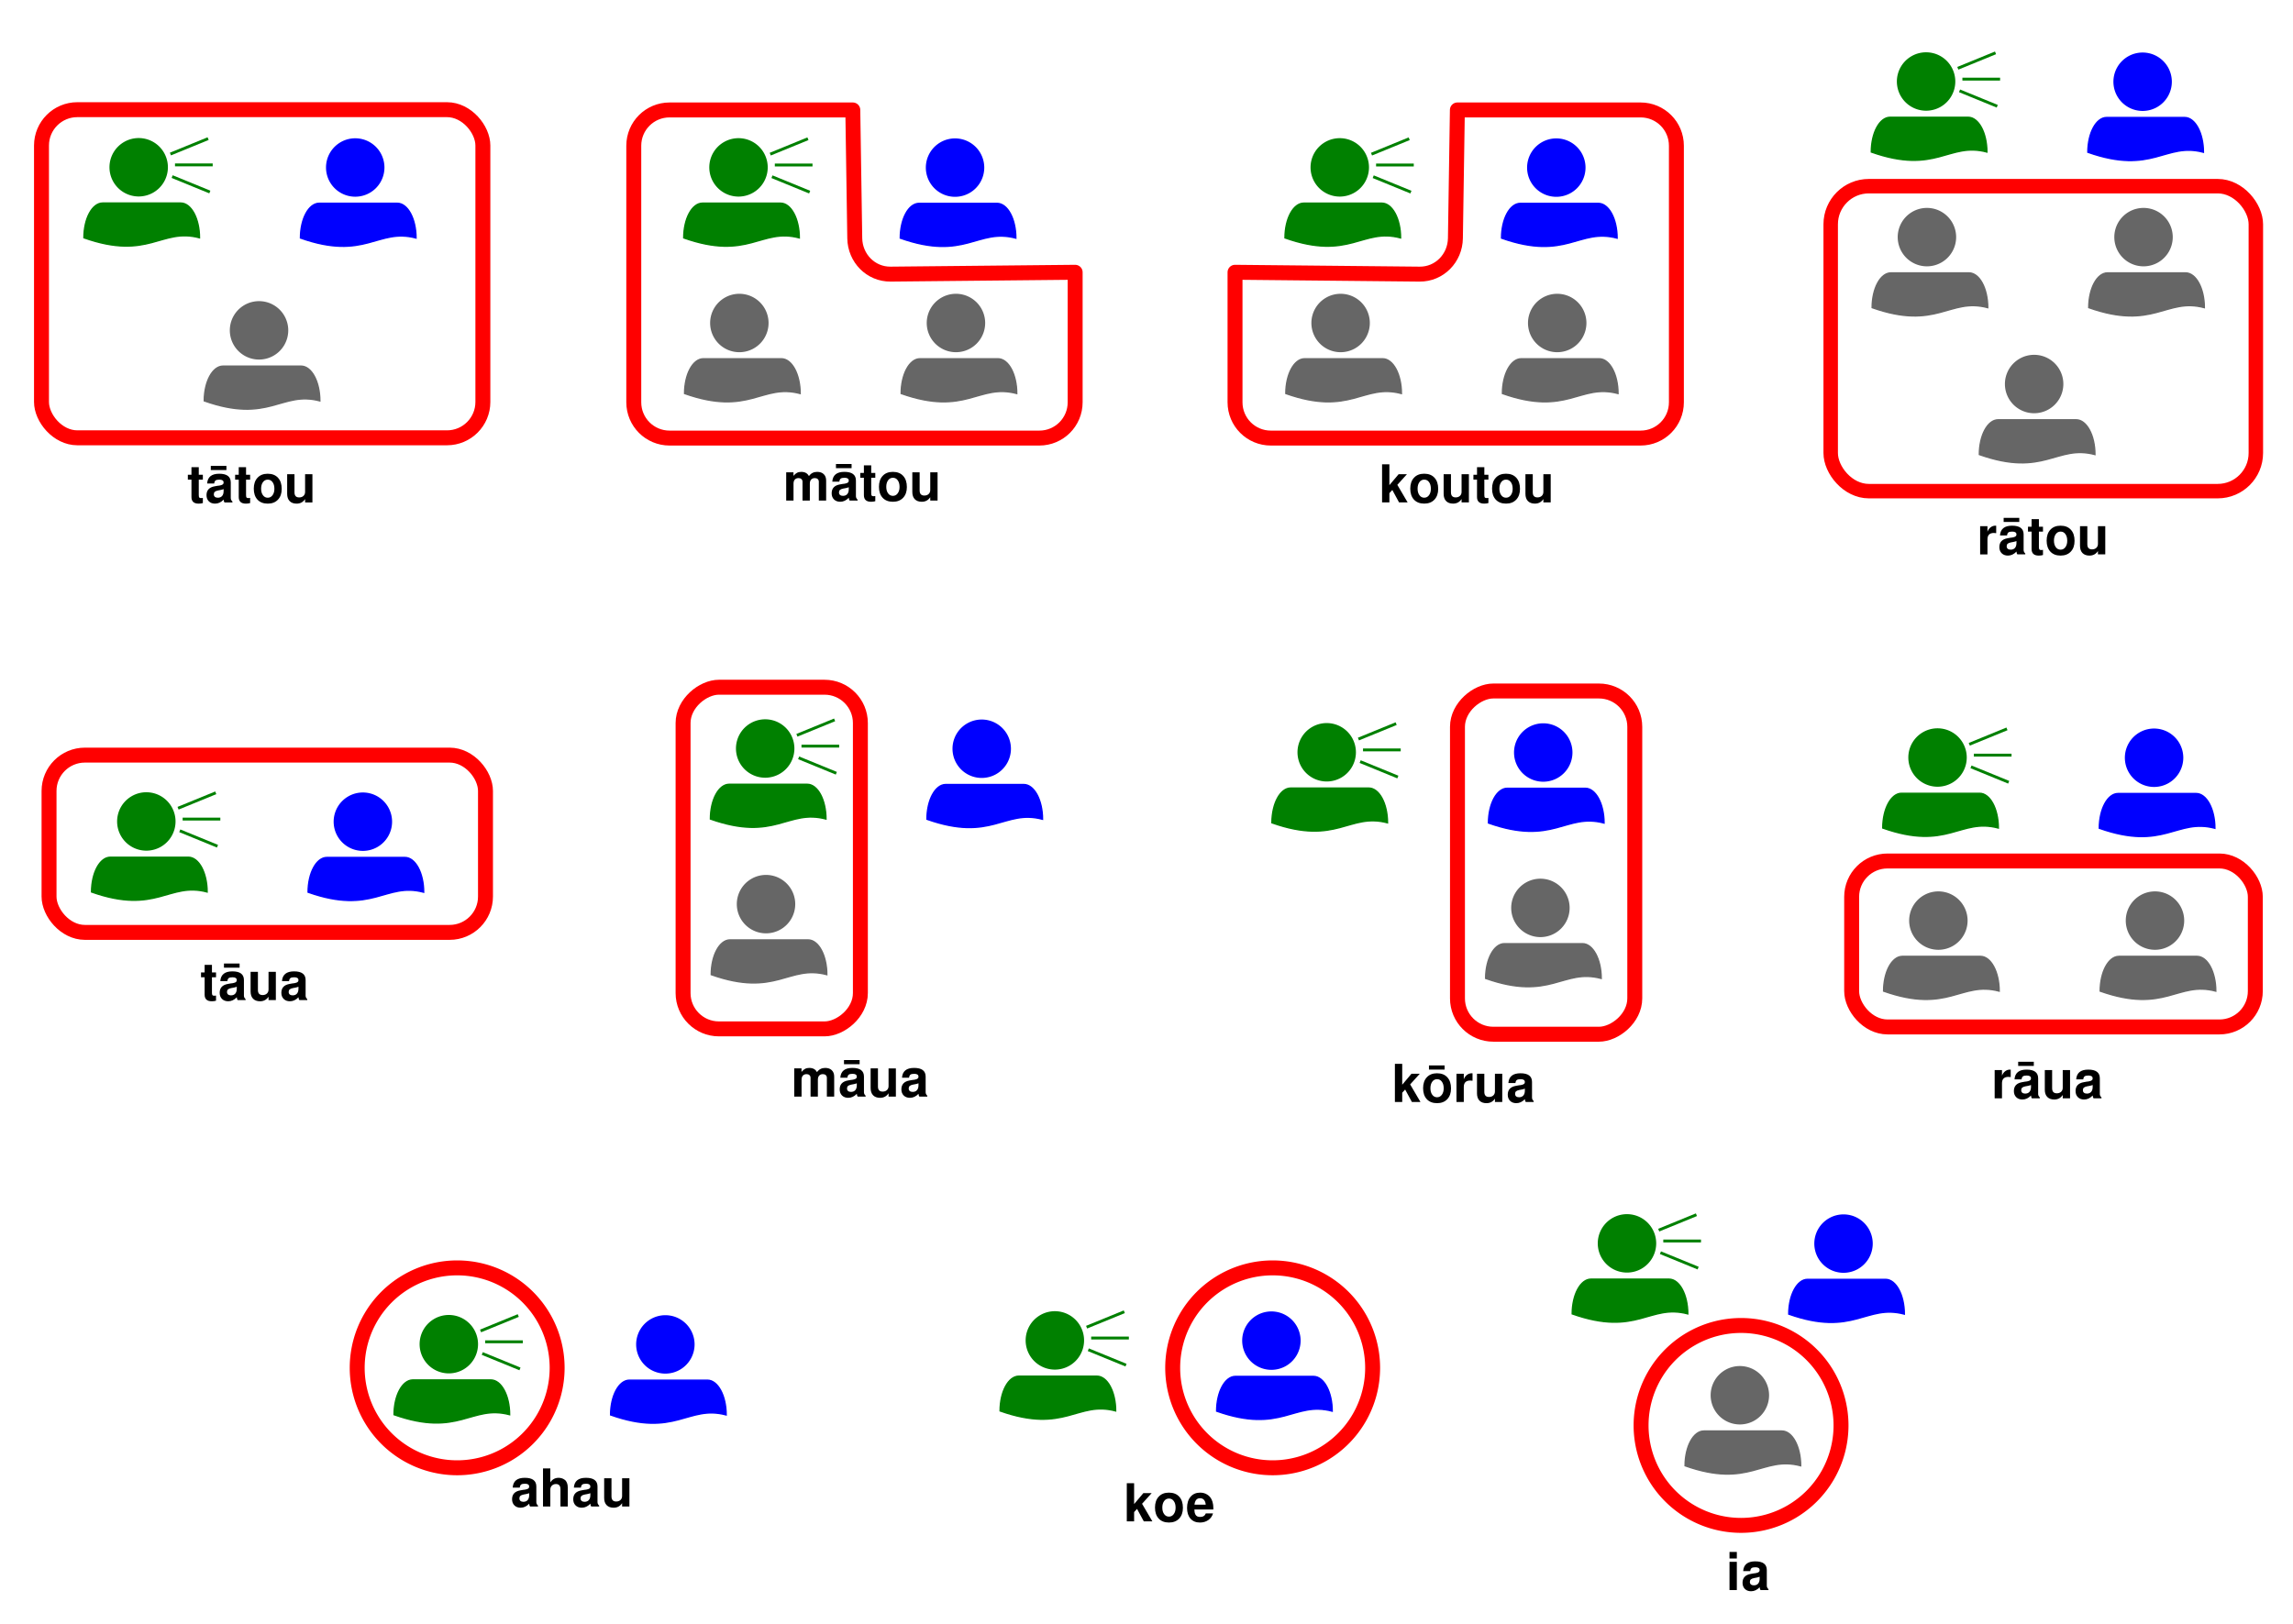 <?xml version="1.0" encoding="UTF-8" standalone="no"?>
<!-- Created with Inkscape (http://www.inkscape.org/) -->

<svg
   xmlns:dc="http://purl.org/dc/elements/1.1/"
   xmlns:cc="http://creativecommons.org/ns#"
   xmlns:rdf="http://www.w3.org/1999/02/22-rdf-syntax-ns#"
   xmlns:svg="http://www.w3.org/2000/svg"
   xmlns="http://www.w3.org/2000/svg"
   xmlns:sodipodi="http://sodipodi.sourceforge.net/DTD/sodipodi-0.dtd"
   xmlns:inkscape="http://www.inkscape.org/namespaces/inkscape"
   version="1.2"
   width="1228"
   height="870"
   id="svg2"
   inkscape:version="0.48.5 r10040"
   sodipodi:docname="pronouns-in-nz-te-reo-maori-pv2.svg">
  <sodipodi:namedview
     pagecolor="#ffffff"
     bordercolor="#666666"
     borderopacity="1"
     objecttolerance="10"
     gridtolerance="10"
     guidetolerance="10"
     inkscape:pageopacity="0"
     inkscape:pageshadow="2"
     inkscape:window-width="1280"
     inkscape:window-height="698"
     id="namedview3207"
     showgrid="false"
     inkscape:zoom="0.27586207"
     inkscape:cx="614"
     inkscape:cy="126.07136"
     inkscape:window-x="0"
     inkscape:window-y="31"
     inkscape:window-maximized="1"
     inkscape:current-layer="svg2" />
  <defs
     id="defs4" />
  <g
     style="font-size:40px;font-style:normal;font-weight:normal;line-height:125%;letter-spacing:0px;word-spacing:0px;fill:#000000;fill-opacity:1;stroke:none;font-family:Sans"
     id="flowRoot3822"
     transform="translate(850.224,246.105)">
    <path
       inkscape:connector-curvature="0"
       style="font-size:28px;font-weight:600;font-family:FreeSans;-inkscape-font-specification:FreeSans Semi-Bold"
       id="path3904"
       d="m 218.007,327.099 3.92,0 0,2.968 c 0.411,-1.027 0.989,-1.82 1.736,-2.38 0.747,-0.56 1.568,-0.84 2.464,-0.84 0.168,2e-5 0.327,0.009 0.476,0.028 l 0,3.976 c -0.467,-0.075 -0.877,-0.112 -1.232,-0.112 -2.296,1e-5 -3.444,1.148 -3.444,3.444 l 0,8.036 -3.92,0 0,-15.12" />
    <path
       inkscape:connector-curvature="0"
       style="font-size:28px;font-weight:600;font-family:FreeSans;-inkscape-font-specification:FreeSans Semi-Bold"
       id="path3906"
       d="m 238.968,322.647 0,2.212 -8.372,0 0,-2.212 8.372,0 m -6.076,20.216 c -1.381,0 -2.492,-0.411 -3.332,-1.232 -0.84,-0.84 -1.26,-1.941 -1.26,-3.304 0,-2.669 1.484,-4.256 4.452,-4.76 l 1.568,-0.28 c 0.037,1e-5 0.224,-0.019 0.56,-0.056 0.336,-0.056 0.551,-0.093 0.644,-0.112 0.093,-0.037 0.271,-0.084 0.532,-0.14 0.28,-0.056 0.476,-0.121 0.588,-0.196 0.112,-0.075 0.243,-0.168 0.392,-0.28 0.168,-0.131 0.28,-0.271 0.336,-0.42 0.056,-0.168 0.084,-0.355 0.084,-0.56 -1e-5,-1.008 -0.756,-1.512 -2.268,-1.512 -0.971,1e-5 -1.652,0.149 -2.044,0.448 -0.392,0.299 -0.635,0.84 -0.728,1.624 l -3.78,0 c 0.243,-3.491 2.399,-5.236 6.468,-5.236 4.125,2e-5 6.188,1.549 6.188,4.648 l 0,8.4 c -2e-5,0.691 0.299,1.307 0.896,1.848 l 0,0.476 -4.256,0 c -0.299,-0.373 -0.448,-0.877 -0.448,-1.512 -1.381,1.437 -2.912,2.156 -4.592,2.156 m 4.564,-6.72 0,-1.064 c -0.355,0.168 -0.905,0.327 -1.652,0.476 l -1.344,0.252 c -0.821,0.168 -1.4,0.411 -1.736,0.728 -0.336,0.317 -0.504,0.765 -0.504,1.344 -1e-5,0.56 0.187,1.008 0.56,1.344 0.392,0.317 0.915,0.476 1.568,0.476 0.989,0 1.755,-0.308 2.296,-0.924 0.541,-0.616 0.812,-1.493 0.812,-2.632" />
    <path
       inkscape:connector-curvature="0"
       style="font-size:28px;font-weight:600;font-family:FreeSans;-inkscape-font-specification:FreeSans Semi-Bold"
       id="path3908"
       d="m 258.383,342.219 -3.92,0 0,-1.792 c -1.083,1.624 -2.595,2.436 -4.536,2.436 -1.605,0 -2.856,-0.457 -3.752,-1.372 -0.877,-0.915 -1.316,-2.203 -1.316,-3.864 l 0,-10.528 3.92,0 0,9.716 c 0,1.811 0.84,2.716 2.52,2.716 0.952,0 1.717,-0.271 2.296,-0.812 0.579,-0.541 0.868,-1.26 0.868,-2.156 l 0,-9.464 3.92,0 0,15.12" />
    <path
       inkscape:connector-curvature="0"
       style="font-size:28px;font-weight:600;font-family:FreeSans;-inkscape-font-specification:FreeSans Semi-Bold"
       id="path3910"
       d="m 265.923,342.863 c -1.381,0 -2.492,-0.411 -3.332,-1.232 -0.84,-0.84 -1.26,-1.941 -1.26,-3.304 0,-2.669 1.484,-4.256 4.452,-4.76 l 1.568,-0.28 c 0.037,1e-5 0.224,-0.019 0.56,-0.056 0.336,-0.056 0.551,-0.093 0.644,-0.112 0.093,-0.037 0.271,-0.084 0.532,-0.14 0.28,-0.056 0.476,-0.121 0.588,-0.196 0.112,-0.075 0.243,-0.168 0.392,-0.28 0.168,-0.131 0.28,-0.271 0.336,-0.42 0.056,-0.168 0.084,-0.355 0.084,-0.56 -1e-5,-1.008 -0.756,-1.512 -2.268,-1.512 -0.971,1e-5 -1.652,0.149 -2.044,0.448 -0.392,0.299 -0.635,0.84 -0.728,1.624 l -3.78,0 c 0.243,-3.491 2.399,-5.236 6.468,-5.236 4.125,2e-5 6.188,1.549 6.188,4.648 l 0,8.4 c -2e-5,0.691 0.299,1.307 0.896,1.848 l 0,0.476 -4.256,0 c -0.299,-0.373 -0.448,-0.877 -0.448,-1.512 -1.381,1.437 -2.912,2.156 -4.592,2.156 m 4.564,-6.72 0,-1.064 c -0.355,0.168 -0.905,0.327 -1.652,0.476 l -1.344,0.252 c -0.821,0.168 -1.4,0.411 -1.736,0.728 -0.336,0.317 -0.504,0.765 -0.504,1.344 -1e-5,0.56 0.187,1.008 0.56,1.344 0.392,0.317 0.915,0.476 1.568,0.476 0.989,0 1.755,-0.308 2.296,-0.924 0.541,-0.616 0.812,-1.493 0.812,-2.632" />
  </g>
  <g
     style="font-size:40px;font-style:normal;font-weight:normal;line-height:125%;letter-spacing:0px;word-spacing:0px;fill:#000000;fill-opacity:1;stroke:none;font-family:Sans"
     id="flowRoot3830"
     transform="translate(-254.558,175.293)">
    <path
       inkscape:connector-curvature="0"
       style="font-size:28px;font-variant:normal;font-weight:600;font-stretch:normal;font-family:FreeSans;-inkscape-font-specification:FreeSans Semi-Bold"
       id="path3924"
       d="m 370.249,345.594 0,2.604 -2.184,0 0,8.232 c -10e-6,0.672 0.084,1.12 0.252,1.344 0.168,0.205 0.513,0.308 1.036,0.308 0.205,0 0.504,-0.028 0.896,-0.084 l 0,2.744 c -0.635,0.205 -1.391,0.308 -2.268,0.308 -2.557,0 -3.836,-1.185 -3.836,-3.556 l 0,-9.296 -1.932,0 0,-2.604 1.932,0 0,-4.06 3.92,0 0,4.06 2.184,0" />
    <path
       inkscape:connector-curvature="0"
       style="font-size:28px;font-variant:normal;font-weight:600;font-stretch:normal;font-family:FreeSans;-inkscape-font-specification:FreeSans Semi-Bold"
       id="path3926"
       d="m 382.874,340.834 0,2.212 -8.372,0 0,-2.212 8.372,0 m -6.076,20.216 c -1.381,0 -2.492,-0.411 -3.332,-1.232 -0.84,-0.84 -1.26,-1.941 -1.26,-3.304 0,-2.669 1.484,-4.256 4.452,-4.76 l 1.568,-0.28 c 0.037,1e-5 0.224,-0.019 0.56,-0.056 0.336,-0.056 0.551,-0.093 0.644,-0.112 0.093,-0.037 0.271,-0.084 0.532,-0.14 0.28,-0.056 0.476,-0.121 0.588,-0.196 0.112,-0.075 0.243,-0.168 0.392,-0.28 0.168,-0.131 0.28,-0.271 0.336,-0.42 0.056,-0.168 0.084,-0.355 0.084,-0.56 -1e-5,-1.008 -0.756,-1.512 -2.268,-1.512 -0.971,1e-5 -1.652,0.149 -2.044,0.448 -0.392,0.299 -0.635,0.84 -0.728,1.624 l -3.78,0 c 0.243,-3.491 2.399,-5.236 6.468,-5.236 4.125,2e-5 6.188,1.549 6.188,4.648 l 0,8.4 c -2e-5,0.691 0.299,1.307 0.896,1.848 l 0,0.476 -4.256,0 c -0.299,-0.373 -0.448,-0.877 -0.448,-1.512 -1.381,1.437 -2.912,2.156 -4.592,2.156 m 4.564,-6.72 0,-1.064 c -0.355,0.168 -0.905,0.327 -1.652,0.476 l -1.344,0.252 c -0.821,0.168 -1.4,0.411 -1.736,0.728 -0.336,0.317 -0.504,0.765 -0.504,1.344 -1e-5,0.56 0.187,1.008 0.56,1.344 0.392,0.317 0.915,0.476 1.568,0.476 0.989,0 1.755,-0.308 2.296,-0.924 0.541,-0.616 0.812,-1.493 0.812,-2.632" />
    <path
       inkscape:connector-curvature="0"
       style="font-size:28px;font-variant:normal;font-weight:600;font-stretch:normal;font-family:FreeSans;-inkscape-font-specification:FreeSans Semi-Bold"
       id="path3928"
       d="m 402.289,360.406 -3.92,0 0,-1.792 c -1.083,1.624 -2.595,2.436 -4.536,2.436 -1.605,0 -2.856,-0.457 -3.752,-1.372 -0.877,-0.915 -1.316,-2.203 -1.316,-3.864 l 0,-10.528 3.92,0 0,9.716 c 0,1.811 0.84,2.716 2.52,2.716 0.952,0 1.717,-0.271 2.296,-0.812 0.579,-0.541 0.868,-1.26 0.868,-2.156 l 0,-9.464 3.92,0 0,15.12" />
    <path
       inkscape:connector-curvature="0"
       style="font-size:28px;font-variant:normal;font-weight:600;font-stretch:normal;font-family:FreeSans;-inkscape-font-specification:FreeSans Semi-Bold"
       id="path3930"
       d="m 409.829,361.05 c -1.381,0 -2.492,-0.411 -3.332,-1.232 -0.84,-0.84 -1.26,-1.941 -1.26,-3.304 0,-2.669 1.484,-4.256 4.452,-4.76 l 1.568,-0.28 c 0.037,1e-5 0.224,-0.019 0.56,-0.056 0.336,-0.056 0.551,-0.093 0.644,-0.112 0.093,-0.037 0.271,-0.084 0.532,-0.14 0.28,-0.056 0.476,-0.121 0.588,-0.196 0.112,-0.075 0.243,-0.168 0.392,-0.28 0.168,-0.131 0.28,-0.271 0.336,-0.42 0.056,-0.168 0.084,-0.355 0.084,-0.56 -1e-5,-1.008 -0.756,-1.512 -2.268,-1.512 -0.971,1e-5 -1.652,0.149 -2.044,0.448 -0.392,0.299 -0.635,0.84 -0.728,1.624 l -3.78,0 c 0.243,-3.491 2.399,-5.236 6.468,-5.236 4.125,2e-5 6.188,1.549 6.188,4.648 l 0,8.4 c -2e-5,0.691 0.299,1.307 0.896,1.848 l 0,0.476 -4.256,0 c -0.299,-0.373 -0.448,-0.877 -0.448,-1.512 -1.381,1.437 -2.912,2.156 -4.592,2.156 m 4.564,-6.72 0,-1.064 c -0.355,0.168 -0.905,0.327 -1.652,0.476 l -1.344,0.252 c -0.821,0.168 -1.4,0.411 -1.736,0.728 -0.336,0.317 -0.504,0.765 -0.504,1.344 -1e-5,0.56 0.187,1.008 0.56,1.344 0.392,0.317 0.915,0.476 1.568,0.476 0.989,0 1.755,-0.308 2.296,-0.924 0.541,-0.616 0.812,-1.493 0.812,-2.632" />
  </g>
  <g
     style="font-size:40px;font-style:normal;font-weight:normal;line-height:125%;letter-spacing:0px;word-spacing:0px;fill:#000000;fill-opacity:1;stroke:none;font-family:Sans"
     id="flowRoot3838"
     transform="translate(214.437,167.415)">
    <path
       inkscape:connector-curvature="0"
       style="font-size:28px;font-variant:normal;font-weight:600;font-stretch:normal;font-family:FreeSans;-inkscape-font-specification:FreeSans Semi-Bold"
       id="path3895"
       d="m 210.914,404.88 3.892,0 0,1.876 c 0.653,-0.765 1.288,-1.307 1.904,-1.624 0.635,-0.336 1.381,-0.504 2.24,-0.504 1.979,2e-5 3.351,0.747 4.116,2.24 1.12,-1.493 2.595,-2.24 4.424,-2.24 1.512,2e-5 2.688,0.411 3.528,1.232 0.859,0.821 1.288,1.969 1.288,3.444 l 0,10.696 -3.92,0 0,-10.08 c -2e-5,-0.597 -0.196,-1.073 -0.588,-1.428 -0.373,-0.355 -0.887,-0.532 -1.54,-0.532 -0.84,1e-5 -1.503,0.261 -1.988,0.784 -0.467,0.523 -0.7,1.251 -0.7,2.184 l 0,9.072 -3.92,0 0,-10.08 c -1e-5,-0.597 -0.196,-1.073 -0.588,-1.428 -0.373,-0.355 -0.887,-0.532 -1.54,-0.532 -0.84,1e-5 -1.503,0.261 -1.988,0.784 -0.467,0.523 -0.7,1.251 -0.7,2.184 l 0,9.072 -3.92,0 0,-15.12" />
    <path
       inkscape:connector-curvature="0"
       style="font-size:28px;font-variant:normal;font-weight:600;font-stretch:normal;font-family:FreeSans;-inkscape-font-specification:FreeSans Semi-Bold"
       id="path3897"
       d="m 245.929,400.428 0,2.212 -8.372,0 0,-2.212 8.372,0 m -6.076,20.216 c -1.381,0 -2.492,-0.411 -3.332,-1.232 -0.84,-0.84 -1.26,-1.941 -1.26,-3.304 0,-2.669 1.484,-4.256 4.452,-4.76 l 1.568,-0.28 c 0.037,1e-5 0.224,-0.019 0.56,-0.056 0.336,-0.056 0.551,-0.093 0.644,-0.112 0.093,-0.037 0.271,-0.084 0.532,-0.14 0.28,-0.056 0.476,-0.121 0.588,-0.196 0.112,-0.075 0.243,-0.168 0.392,-0.28 0.168,-0.131 0.28,-0.271 0.336,-0.42 0.056,-0.168 0.084,-0.355 0.084,-0.56 -1e-5,-1.008 -0.756,-1.512 -2.268,-1.512 -0.971,1e-5 -1.652,0.149 -2.044,0.448 -0.392,0.299 -0.635,0.84 -0.728,1.624 l -3.78,0 c 0.243,-3.491 2.399,-5.236 6.468,-5.236 4.125,2e-5 6.188,1.549 6.188,4.648 l 0,8.4 c -1e-5,0.691 0.299,1.307 0.896,1.848 l 0,0.476 -4.256,0 c -0.299,-0.373 -0.448,-0.877 -0.448,-1.512 -1.381,1.437 -2.912,2.156 -4.592,2.156 m 4.564,-6.72 0,-1.064 c -0.355,0.168 -0.905,0.327 -1.652,0.476 l -1.344,0.252 c -0.821,0.168 -1.4,0.411 -1.736,0.728 -0.336,0.317 -0.504,0.765 -0.504,1.344 0,0.56 0.187,1.008 0.56,1.344 0.392,0.317 0.915,0.476 1.568,0.476 0.989,0 1.755,-0.308 2.296,-0.924 0.541,-0.616 0.812,-1.493 0.812,-2.632" />
    <path
       inkscape:connector-curvature="0"
       style="font-size:28px;font-variant:normal;font-weight:600;font-stretch:normal;font-family:FreeSans;-inkscape-font-specification:FreeSans Semi-Bold"
       id="path3899"
       d="m 265.344,420 -3.92,0 0,-1.792 c -1.083,1.624 -2.595,2.436 -4.536,2.436 -1.605,0 -2.856,-0.457 -3.752,-1.372 -0.877,-0.915 -1.316,-2.203 -1.316,-3.864 l 0,-10.528 3.92,0 0,9.716 c -1e-5,1.811 0.84,2.716 2.52,2.716 0.952,0 1.717,-0.271 2.296,-0.812 0.579,-0.541 0.868,-1.26 0.868,-2.156 l 0,-9.464 3.92,0 0,15.12" />
    <path
       inkscape:connector-curvature="0"
       style="font-size:28px;font-variant:normal;font-weight:600;font-stretch:normal;font-family:FreeSans;-inkscape-font-specification:FreeSans Semi-Bold"
       id="path3901"
       d="m 272.884,420.644 c -1.381,0 -2.492,-0.411 -3.332,-1.232 -0.84,-0.84 -1.26,-1.941 -1.26,-3.304 0,-2.669 1.484,-4.256 4.452,-4.76 l 1.568,-0.28 c 0.037,1e-5 0.224,-0.019 0.56,-0.056 0.336,-0.056 0.551,-0.093 0.644,-0.112 0.093,-0.037 0.271,-0.084 0.532,-0.14 0.28,-0.056 0.476,-0.121 0.588,-0.196 0.112,-0.075 0.243,-0.168 0.392,-0.28 0.168,-0.131 0.28,-0.271 0.336,-0.42 0.056,-0.168 0.084,-0.355 0.084,-0.56 -1e-5,-1.008 -0.756,-1.512 -2.268,-1.512 -0.971,1e-5 -1.652,0.149 -2.044,0.448 -0.392,0.299 -0.635,0.84 -0.728,1.624 l -3.78,0 c 0.243,-3.491 2.399,-5.236 6.468,-5.236 4.125,2e-5 6.188,1.549 6.188,4.648 l 0,8.4 c -2e-5,0.691 0.299,1.307 0.896,1.848 l 0,0.476 -4.256,0 c -0.299,-0.373 -0.448,-0.877 -0.448,-1.512 -1.381,1.437 -2.912,2.156 -4.592,2.156 m 4.564,-6.72 0,-1.064 c -0.355,0.168 -0.905,0.327 -1.652,0.476 l -1.344,0.252 c -0.821,0.168 -1.4,0.411 -1.736,0.728 -0.336,0.317 -0.504,0.765 -0.504,1.344 -1e-5,0.56 0.187,1.008 0.56,1.344 0.392,0.317 0.915,0.476 1.568,0.476 0.989,0 1.755,-0.308 2.296,-0.924 0.541,-0.616 0.812,-1.493 0.812,-2.632" />
  </g>
  <g
     style="font-size:40px;font-style:normal;font-weight:normal;line-height:125%;letter-spacing:0px;word-spacing:0px;fill:#000000;fill-opacity:1;stroke:none;font-family:Sans"
     id="flowRoot3854"
     transform="translate(347.208,165.252)">
    <path
       inkscape:connector-curvature="0"
       style="font-size:28px;font-variant:normal;font-weight:600;font-stretch:normal;font-family:FreeSans;-inkscape-font-specification:FreeSans Semi-Bold"
       id="path3933"
       d="m 403.74,415.791 4.956,-5.88 4.452,0 -5.152,5.712 5.516,9.408 -4.592,0 -3.612,-6.664 -1.568,1.708 0,4.956 -3.92,0 0,-20.412 3.92,0 0,11.172" />
    <path
       inkscape:connector-curvature="0"
       style="font-size:28px;font-variant:normal;font-weight:600;font-stretch:normal;font-family:FreeSans;-inkscape-font-specification:FreeSans Semi-Bold"
       id="path3935"
       d="m 426.433,405.459 0,2.212 -8.372,0 0,-2.212 8.372,0 m -4.06,4.2 c 2.371,2e-5 4.209,0.719 5.516,2.156 1.325,1.419 1.988,3.407 1.988,5.964 -2e-5,2.427 -0.672,4.349 -2.016,5.768 -1.344,1.419 -3.164,2.128 -5.46,2.128 -2.333,0 -4.163,-0.709 -5.488,-2.128 -1.325,-1.437 -1.988,-3.397 -1.988,-5.88 0,-2.483 0.663,-4.433 1.988,-5.852 1.325,-1.437 3.145,-2.156 5.46,-2.156 m 0.028,3.164 c -1.064,1e-5 -1.923,0.448 -2.576,1.344 -0.653,0.896 -0.98,2.063 -0.98,3.5 -1e-5,1.437 0.327,2.604 0.98,3.5 0.653,0.896 1.512,1.344 2.576,1.344 1.045,0 1.895,-0.439 2.548,-1.316 0.672,-0.896 1.008,-2.053 1.008,-3.472 -10e-6,-1.493 -0.327,-2.679 -0.98,-3.556 -0.635,-0.896 -1.493,-1.344 -2.576,-1.344" />
    <path
       inkscape:connector-curvature="0"
       style="font-size:28px;font-variant:normal;font-weight:600;font-stretch:normal;font-family:FreeSans;-inkscape-font-specification:FreeSans Semi-Bold"
       id="path3937"
       d="m 432.797,409.911 3.92,0 0,2.968 c 0.411,-1.027 0.989,-1.82 1.736,-2.38 0.747,-0.56 1.568,-0.84 2.464,-0.84 0.168,2e-5 0.327,0.009 0.476,0.028 l 0,3.976 c -0.467,-0.075 -0.877,-0.112 -1.232,-0.112 -2.296,1e-5 -3.444,1.148 -3.444,3.444 l 0,8.036 -3.92,0 0,-15.12" />
    <path
       inkscape:connector-curvature="0"
       style="font-size:28px;font-variant:normal;font-weight:600;font-stretch:normal;font-family:FreeSans;-inkscape-font-specification:FreeSans Semi-Bold"
       id="path3939"
       d="m 457.313,425.031 -3.92,0 0,-1.792 c -1.083,1.624 -2.595,2.436 -4.536,2.436 -1.605,0 -2.856,-0.457 -3.752,-1.372 -0.877,-0.915 -1.316,-2.203 -1.316,-3.864 l 0,-10.528 3.92,0 0,9.716 c -1e-5,1.811 0.84,2.716 2.52,2.716 0.952,0 1.717,-0.271 2.296,-0.812 0.579,-0.541 0.868,-1.26 0.868,-2.156 l 0,-9.464 3.92,0 0,15.12" />
    <path
       inkscape:connector-curvature="0"
       style="font-size:28px;font-variant:normal;font-weight:600;font-stretch:normal;font-family:FreeSans;-inkscape-font-specification:FreeSans Semi-Bold"
       id="path3941"
       d="m 464.853,425.675 c -1.381,0 -2.492,-0.411 -3.332,-1.232 -0.84,-0.84 -1.26,-1.941 -1.26,-3.304 0,-2.669 1.484,-4.256 4.452,-4.76 l 1.568,-0.28 c 0.037,1e-5 0.224,-0.019 0.56,-0.056 0.336,-0.056 0.551,-0.093 0.644,-0.112 0.093,-0.037 0.271,-0.084 0.532,-0.14 0.28,-0.056 0.476,-0.121 0.588,-0.196 0.112,-0.075 0.243,-0.168 0.392,-0.28 0.168,-0.131 0.28,-0.271 0.336,-0.42 0.056,-0.168 0.084,-0.355 0.084,-0.56 -1e-5,-1.008 -0.756,-1.512 -2.268,-1.512 -0.971,1e-5 -1.652,0.149 -2.044,0.448 -0.392,0.299 -0.635,0.84 -0.728,1.624 l -3.78,0 c 0.243,-3.491 2.399,-5.236 6.468,-5.236 4.125,2e-5 6.188,1.549 6.188,4.648 l 0,8.4 c -2e-5,0.691 0.299,1.307 0.896,1.848 l 0,0.476 -4.256,0 c -0.299,-0.373 -0.448,-0.877 -0.448,-1.512 -1.381,1.437 -2.912,2.156 -4.592,2.156 m 4.564,-6.72 0,-1.064 c -0.355,0.168 -0.905,0.327 -1.652,0.476 l -1.344,0.252 c -0.821,0.168 -1.4,0.411 -1.736,0.728 -0.336,0.317 -0.504,0.765 -0.504,1.344 -1e-5,0.56 0.187,1.008 0.56,1.344 0.392,0.317 0.915,0.476 1.568,0.476 0.989,0 1.755,-0.308 2.296,-0.924 0.541,-0.616 0.812,-1.493 0.812,-2.632" />
  </g>
  <g
     style="font-size:40px;font-style:normal;font-weight:normal;line-height:125%;letter-spacing:0px;word-spacing:0px;fill:#000000;fill-opacity:1;stroke:none;font-family:Sans"
     id="flowRoot3862"
     transform="translate(87.883,-2.367)">
    <path
       inkscape:connector-curvature="0"
       style="font-size:28px;font-variant:normal;font-weight:600;font-stretch:normal;font-family:FreeSans;-inkscape-font-specification:FreeSans Semi-Bold"
       id="path3913"
       d="m 333.164,255.38 3.892,0 0,1.876 c 0.653,-0.765 1.288,-1.307 1.904,-1.624 0.635,-0.336 1.381,-0.504 2.24,-0.504 1.979,2e-5 3.351,0.747 4.116,2.24 1.12,-1.493 2.595,-2.24 4.424,-2.24 1.512,2e-5 2.688,0.411 3.528,1.232 0.859,0.821 1.288,1.969 1.288,3.444 l 0,10.696 -3.92,0 0,-10.08 c -2e-5,-0.597 -0.196,-1.073 -0.588,-1.428 -0.373,-0.355 -0.887,-0.532 -1.54,-0.532 -0.84,1e-5 -1.503,0.261 -1.988,0.784 -0.467,0.523 -0.7,1.251 -0.7,2.184 l 0,9.072 -3.92,0 0,-10.08 c -10e-6,-0.597 -0.196,-1.073 -0.588,-1.428 -0.373,-0.355 -0.887,-0.532 -1.54,-0.532 -0.84,1e-5 -1.503,0.261 -1.988,0.784 -0.467,0.523 -0.7,1.251 -0.7,2.184 l 0,9.072 -3.92,0 0,-15.12" />
    <path
       inkscape:connector-curvature="0"
       style="font-size:28px;font-variant:normal;font-weight:600;font-stretch:normal;font-family:FreeSans;-inkscape-font-specification:FreeSans Semi-Bold"
       id="path3915"
       d="m 368.179,250.928 0,2.212 -8.372,0 0,-2.212 8.372,0 m -6.076,20.216 c -1.381,0 -2.492,-0.411 -3.332,-1.232 -0.84,-0.84 -1.26,-1.941 -1.26,-3.304 0,-2.669 1.484,-4.256 4.452,-4.76 l 1.568,-0.28 c 0.037,1e-5 0.224,-0.019 0.56,-0.056 0.336,-0.056 0.551,-0.093 0.644,-0.112 0.093,-0.037 0.271,-0.084 0.532,-0.14 0.28,-0.056 0.476,-0.121 0.588,-0.196 0.112,-0.075 0.243,-0.168 0.392,-0.28 0.168,-0.131 0.28,-0.271 0.336,-0.42 0.056,-0.168 0.084,-0.355 0.084,-0.56 -1e-5,-1.008 -0.756,-1.512 -2.268,-1.512 -0.971,1e-5 -1.652,0.149 -2.044,0.448 -0.392,0.299 -0.635,0.84 -0.728,1.624 l -3.78,0 c 0.243,-3.491 2.399,-5.236 6.468,-5.236 4.125,2e-5 6.188,1.549 6.188,4.648 l 0,8.4 c -2e-5,0.691 0.299,1.307 0.896,1.848 l 0,0.476 -4.256,0 c -0.299,-0.373 -0.448,-0.877 -0.448,-1.512 -1.381,1.437 -2.912,2.156 -4.592,2.156 m 4.564,-6.72 0,-1.064 c -0.355,0.168 -0.905,0.327 -1.652,0.476 l -1.344,0.252 c -0.821,0.168 -1.4,0.411 -1.736,0.728 -0.336,0.317 -0.504,0.765 -0.504,1.344 -1e-5,0.56 0.187,1.008 0.56,1.344 0.392,0.317 0.915,0.476 1.568,0.476 0.989,0 1.755,-0.308 2.296,-0.924 0.541,-0.616 0.812,-1.493 0.812,-2.632" />
    <path
       inkscape:connector-curvature="0"
       style="font-size:28px;font-variant:normal;font-weight:600;font-stretch:normal;font-family:FreeSans;-inkscape-font-specification:FreeSans Semi-Bold"
       id="path3917"
       d="m 380.874,255.688 0,2.604 -2.184,0 0,8.232 c -10e-6,0.672 0.084,1.12 0.252,1.344 0.168,0.205 0.513,0.308 1.036,0.308 0.205,0 0.504,-0.028 0.896,-0.084 l 0,2.744 c -0.635,0.205 -1.391,0.308 -2.268,0.308 -2.557,0 -3.836,-1.185 -3.836,-3.556 l 0,-9.296 -1.932,0 0,-2.604 1.932,0 0,-4.06 3.92,0 0,4.06 2.184,0" />
    <path
       inkscape:connector-curvature="0"
       style="font-size:28px;font-variant:normal;font-weight:600;font-stretch:normal;font-family:FreeSans;-inkscape-font-specification:FreeSans Semi-Bold"
       id="path3919"
       d="m 390.279,255.128 c 2.371,2e-5 4.209,0.719 5.516,2.156 1.325,1.419 1.988,3.407 1.988,5.964 -2e-5,2.427 -0.672,4.349 -2.016,5.768 -1.344,1.419 -3.164,2.128 -5.46,2.128 -2.333,0 -4.163,-0.709 -5.488,-2.128 -1.325,-1.437 -1.988,-3.397 -1.988,-5.88 0,-2.483 0.663,-4.433 1.988,-5.852 1.325,-1.437 3.145,-2.156 5.46,-2.156 m 0.028,3.164 c -1.064,1e-5 -1.923,0.448 -2.576,1.344 -0.653,0.896 -0.98,2.063 -0.98,3.5 -1e-5,1.437 0.327,2.604 0.98,3.5 0.653,0.896 1.512,1.344 2.576,1.344 1.045,0 1.895,-0.439 2.548,-1.316 0.672,-0.896 1.008,-2.053 1.008,-3.472 -10e-6,-1.493 -0.327,-2.679 -0.98,-3.556 -0.635,-0.896 -1.493,-1.344 -2.576,-1.344" />
    <path
       inkscape:connector-curvature="0"
       style="font-size:28px;font-variant:normal;font-weight:600;font-stretch:normal;font-family:FreeSans;-inkscape-font-specification:FreeSans Semi-Bold"
       id="path3921"
       d="m 414.227,270.5 -3.92,0 0,-1.792 c -1.083,1.624 -2.595,2.436 -4.536,2.436 -1.605,0 -2.856,-0.457 -3.752,-1.372 -0.877,-0.915 -1.316,-2.203 -1.316,-3.864 l 0,-10.528 3.92,0 0,9.716 c 0,1.811 0.84,2.716 2.52,2.716 0.952,0 1.717,-0.271 2.296,-0.812 0.579,-0.541 0.868,-1.26 0.868,-2.156 l 0,-9.464 3.92,0 0,15.12" />
  </g>
  <g
     style="font-size:40px;font-style:normal;font-weight:normal;line-height:125%;letter-spacing:0px;word-spacing:0px;fill:#000000;fill-opacity:1;stroke:none;font-family:Sans"
     id="flowRoot3870"
     transform="translate(274.68,51.151)">
    <path
       inkscape:connector-curvature="0"
       style="font-size:28px;font-variant:normal;font-weight:600;font-stretch:normal;font-family:FreeSans;-inkscape-font-specification:FreeSans Semi-Bold"
       id="path3966"
       d="m 469.396,208.729 4.956,-5.88 4.452,0 -5.152,5.712 5.516,9.408 -4.592,0 -3.612,-6.664 -1.568,1.708 0,4.956 -3.92,0 0,-20.412 3.92,0 0,11.172" />
    <path
       inkscape:connector-curvature="0"
       style="font-size:28px;font-variant:normal;font-weight:600;font-stretch:normal;font-family:FreeSans;-inkscape-font-specification:FreeSans Semi-Bold"
       id="path3968"
       d="m 488.029,202.597 c 2.371,2e-5 4.209,0.719 5.516,2.156 1.325,1.419 1.988,3.407 1.988,5.964 -2e-5,2.427 -0.672,4.349 -2.016,5.768 -1.344,1.419 -3.164,2.128 -5.46,2.128 -2.333,0 -4.163,-0.709 -5.488,-2.128 -1.325,-1.437 -1.988,-3.397 -1.988,-5.88 0,-2.483 0.663,-4.433 1.988,-5.852 1.325,-1.437 3.145,-2.156 5.46,-2.156 m 0.028,3.164 c -1.064,1e-5 -1.923,0.448 -2.576,1.344 -0.653,0.896 -0.98,2.063 -0.98,3.5 -1e-5,1.437 0.327,2.604 0.98,3.5 0.653,0.896 1.512,1.344 2.576,1.344 1.045,0 1.895,-0.439 2.548,-1.316 0.672,-0.896 1.008,-2.053 1.008,-3.472 -10e-6,-1.493 -0.327,-2.679 -0.98,-3.556 -0.635,-0.896 -1.493,-1.344 -2.576,-1.344" />
    <path
       inkscape:connector-curvature="0"
       style="font-size:28px;font-variant:normal;font-weight:600;font-stretch:normal;font-family:FreeSans;-inkscape-font-specification:FreeSans Semi-Bold"
       id="path3970"
       d="m 511.977,217.969 -3.92,0 0,-1.792 c -1.083,1.624 -2.595,2.436 -4.536,2.436 -1.605,0 -2.856,-0.457 -3.752,-1.372 -0.877,-0.915 -1.316,-2.203 -1.316,-3.864 l 0,-10.528 3.92,0 0,9.716 c 0,1.811 0.84,2.716 2.52,2.716 0.952,0 1.717,-0.271 2.296,-0.812 0.579,-0.541 0.868,-1.26 0.868,-2.156 l 0,-9.464 3.92,0 0,15.12" />
    <path
       inkscape:connector-curvature="0"
       style="font-size:28px;font-variant:normal;font-weight:600;font-stretch:normal;font-family:FreeSans;-inkscape-font-specification:FreeSans Semi-Bold"
       id="path3972"
       d="m 522.429,203.157 0,2.604 -2.184,0 0,8.232 c -10e-6,0.672 0.084,1.12 0.252,1.344 0.168,0.205 0.513,0.308 1.036,0.308 0.205,0 0.504,-0.028 0.896,-0.084 l 0,2.744 c -0.635,0.205 -1.391,0.308 -2.268,0.308 -2.557,0 -3.836,-1.185 -3.836,-3.556 l 0,-9.296 -1.932,0 0,-2.604 1.932,0 0,-4.06 3.92,0 0,4.06 2.184,0" />
    <path
       inkscape:connector-curvature="0"
       style="font-size:28px;font-variant:normal;font-weight:600;font-stretch:normal;font-family:FreeSans;-inkscape-font-specification:FreeSans Semi-Bold"
       id="path3974"
       d="m 531.834,202.597 c 2.371,2e-5 4.209,0.719 5.516,2.156 1.325,1.419 1.988,3.407 1.988,5.964 -10e-6,2.427 -0.672,4.349 -2.016,5.768 -1.344,1.419 -3.164,2.128 -5.46,2.128 -2.333,0 -4.163,-0.709 -5.488,-2.128 -1.325,-1.437 -1.988,-3.397 -1.988,-5.88 0,-2.483 0.663,-4.433 1.988,-5.852 1.325,-1.437 3.145,-2.156 5.46,-2.156 m 0.028,3.164 c -1.064,1e-5 -1.923,0.448 -2.576,1.344 -0.653,0.896 -0.98,2.063 -0.98,3.5 0,1.437 0.327,2.604 0.98,3.5 0.653,0.896 1.512,1.344 2.576,1.344 1.045,0 1.895,-0.439 2.548,-1.316 0.672,-0.896 1.008,-2.053 1.008,-3.472 -2e-5,-1.493 -0.327,-2.679 -0.98,-3.556 -0.635,-0.896 -1.493,-1.344 -2.576,-1.344" />
    <path
       inkscape:connector-curvature="0"
       style="font-size:28px;font-variant:normal;font-weight:600;font-stretch:normal;font-family:FreeSans;-inkscape-font-specification:FreeSans Semi-Bold"
       id="path3976"
       d="m 555.782,217.969 -3.92,0 0,-1.792 c -1.083,1.624 -2.595,2.436 -4.536,2.436 -1.605,0 -2.856,-0.457 -3.752,-1.372 -0.877,-0.915 -1.316,-2.203 -1.316,-3.864 l 0,-10.528 3.92,0 0,9.716 c -10e-6,1.811 0.84,2.716 2.52,2.716 0.952,0 1.717,-0.271 2.296,-0.812 0.579,-0.541 0.868,-1.26 0.868,-2.156 l 0,-9.464 3.92,0 0,15.12" />
  </g>
  <g
     style="font-size:40px;font-style:normal;font-weight:normal;line-height:125%;letter-spacing:0px;word-spacing:0px;fill:#000000;fill-opacity:1;stroke:none;font-family:Sans"
     id="flowRoot3878"
     transform="translate(577.787,-4.849)">
    <path
       inkscape:connector-curvature="0"
       style="font-size:28px;font-variant:normal;font-weight:600;font-stretch:normal;font-family:FreeSans;-inkscape-font-specification:FreeSans Semi-Bold"
       id="path3955"
       d="m 482.664,286.692 3.92,0 0,2.968 c 0.411,-1.027 0.989,-1.82 1.736,-2.38 0.747,-0.56 1.568,-0.84 2.464,-0.84 0.168,2e-5 0.327,0.009 0.476,0.028 l 0,3.976 c -0.467,-0.075 -0.877,-0.112 -1.232,-0.112 -2.296,1e-5 -3.444,1.148 -3.444,3.444 l 0,8.036 -3.92,0 0,-15.12" />
    <path
       inkscape:connector-curvature="0"
       style="font-size:28px;font-variant:normal;font-weight:600;font-stretch:normal;font-family:FreeSans;-inkscape-font-specification:FreeSans Semi-Bold"
       id="path3957"
       d="m 503.624,282.24 0,2.212 -8.372,0 0,-2.212 8.372,0 m -6.076,20.216 c -1.381,0 -2.492,-0.411 -3.332,-1.232 -0.84,-0.84 -1.26,-1.941 -1.26,-3.304 0,-2.669 1.484,-4.256 4.452,-4.76 l 1.568,-0.28 c 0.037,1e-5 0.224,-0.019 0.56,-0.056 0.336,-0.056 0.551,-0.093 0.644,-0.112 0.093,-0.037 0.271,-0.084 0.532,-0.14 0.28,-0.056 0.476,-0.121 0.588,-0.196 0.112,-0.075 0.243,-0.168 0.392,-0.28 0.168,-0.131 0.28,-0.271 0.336,-0.42 0.056,-0.168 0.084,-0.355 0.084,-0.56 -1e-5,-1.008 -0.756,-1.512 -2.268,-1.512 -0.971,1e-5 -1.652,0.149 -2.044,0.448 -0.392,0.299 -0.635,0.84 -0.728,1.624 l -3.78,0 c 0.243,-3.491 2.399,-5.236 6.468,-5.236 4.125,2e-5 6.188,1.549 6.188,4.648 l 0,8.4 c -2e-5,0.691 0.299,1.307 0.896,1.848 l 0,0.476 -4.256,0 c -0.299,-0.373 -0.448,-0.877 -0.448,-1.512 -1.381,1.437 -2.912,2.156 -4.592,2.156 m 4.564,-6.72 0,-1.064 c -0.355,0.168 -0.905,0.327 -1.652,0.476 l -1.344,0.252 c -0.821,0.168 -1.4,0.411 -1.736,0.728 -0.336,0.317 -0.504,0.765 -0.504,1.344 -1e-5,0.56 0.187,1.008 0.56,1.344 0.392,0.317 0.915,0.476 1.568,0.476 0.989,0 1.755,-0.308 2.296,-0.924 0.541,-0.616 0.812,-1.493 0.812,-2.632" />
    <path
       inkscape:connector-curvature="0"
       style="font-size:28px;font-variant:normal;font-weight:600;font-stretch:normal;font-family:FreeSans;-inkscape-font-specification:FreeSans Semi-Bold"
       id="path3959"
       d="m 516.319,287 0,2.604 -2.184,0 0,8.232 c 0,0.672 0.084,1.12 0.252,1.344 0.168,0.205 0.513,0.308 1.036,0.308 0.205,0 0.504,-0.028 0.896,-0.084 l 0,2.744 c -0.635,0.205 -1.391,0.308 -2.268,0.308 -2.557,0 -3.836,-1.185 -3.836,-3.556 l 0,-9.296 -1.932,0 0,-2.604 1.932,0 0,-4.06 3.92,0 0,4.06 2.184,0" />
    <path
       inkscape:connector-curvature="0"
       style="font-size:28px;font-variant:normal;font-weight:600;font-stretch:normal;font-family:FreeSans;-inkscape-font-specification:FreeSans Semi-Bold"
       id="path3961"
       d="m 525.724,286.44 c 2.371,2e-5 4.209,0.719 5.516,2.156 1.325,1.419 1.988,3.407 1.988,5.964 -2e-5,2.427 -0.672,4.349 -2.016,5.768 -1.344,1.419 -3.164,2.128 -5.46,2.128 -2.333,0 -4.163,-0.709 -5.488,-2.128 -1.325,-1.437 -1.988,-3.397 -1.988,-5.88 0,-2.483 0.663,-4.433 1.988,-5.852 1.325,-1.437 3.145,-2.156 5.46,-2.156 m 0.028,3.164 c -1.064,1e-5 -1.923,0.448 -2.576,1.344 -0.653,0.896 -0.98,2.063 -0.98,3.5 -10e-6,1.437 0.327,2.604 0.98,3.5 0.653,0.896 1.512,1.344 2.576,1.344 1.045,0 1.895,-0.439 2.548,-1.316 0.672,-0.896 1.008,-2.053 1.008,-3.472 -1e-5,-1.493 -0.327,-2.679 -0.98,-3.556 -0.635,-0.896 -1.493,-1.344 -2.576,-1.344" />
    <path
       inkscape:connector-curvature="0"
       style="font-size:28px;font-variant:normal;font-weight:600;font-stretch:normal;font-family:FreeSans;-inkscape-font-specification:FreeSans Semi-Bold"
       id="path3963"
       d="m 549.672,301.812 -3.92,0 0,-1.792 c -1.083,1.624 -2.595,2.436 -4.536,2.436 -1.605,0 -2.856,-0.457 -3.752,-1.372 -0.877,-0.915 -1.316,-2.203 -1.316,-3.864 l 0,-10.528 3.92,0 0,9.716 c 0,1.811 0.84,2.716 2.52,2.716 0.952,0 1.717,-0.271 2.296,-0.812 0.579,-0.541 0.868,-1.26 0.868,-2.156 l 0,-9.464 3.92,0 0,15.12" />
  </g>
  <g
     style="font-size:40px;font-style:normal;font-weight:normal;line-height:125%;letter-spacing:0px;word-spacing:0px;fill:#000000;fill-opacity:1;stroke:none;font-family:Sans"
     id="flowRoot3886"
     transform="translate(-371.736,-92.271)">
    <path
       inkscape:connector-curvature="0"
       style="font-size:28px;font-variant:normal;font-weight:600;font-stretch:normal;font-family:FreeSans;-inkscape-font-specification:FreeSans Semi-Bold"
       id="path3944"
       d="m 480.374,346.594 0,2.604 -2.184,0 0,8.232 c -10e-6,0.672 0.084,1.12 0.252,1.344 0.168,0.205 0.513,0.308 1.036,0.308 0.205,0 0.504,-0.028 0.896,-0.084 l 0,2.744 c -0.635,0.205 -1.391,0.308 -2.268,0.308 -2.557,0 -3.836,-1.185 -3.836,-3.556 l 0,-9.296 -1.932,0 0,-2.604 1.932,0 0,-4.06 3.92,0 0,4.06 2.184,0" />
    <path
       inkscape:connector-curvature="0"
       style="font-size:28px;font-variant:normal;font-weight:600;font-stretch:normal;font-family:FreeSans;-inkscape-font-specification:FreeSans Semi-Bold"
       id="path3946"
       d="m 492.999,341.834 0,2.212 -8.372,0 0,-2.212 8.372,0 m -6.076,20.216 c -1.381,0 -2.492,-0.411 -3.332,-1.232 -0.84,-0.84 -1.26,-1.941 -1.26,-3.304 0,-2.669 1.484,-4.256 4.452,-4.76 l 1.568,-0.28 c 0.037,1e-5 0.224,-0.019 0.56,-0.056 0.336,-0.056 0.551,-0.093 0.644,-0.112 0.093,-0.037 0.271,-0.084 0.532,-0.14 0.28,-0.056 0.476,-0.121 0.588,-0.196 0.112,-0.075 0.243,-0.168 0.392,-0.28 0.168,-0.131 0.28,-0.271 0.336,-0.42 0.056,-0.168 0.084,-0.355 0.084,-0.56 -1e-5,-1.008 -0.756,-1.512 -2.268,-1.512 -0.971,1e-5 -1.652,0.149 -2.044,0.448 -0.392,0.299 -0.635,0.84 -0.728,1.624 l -3.78,0 c 0.243,-3.491 2.399,-5.236 6.468,-5.236 4.125,2e-5 6.188,1.549 6.188,4.648 l 0,8.4 c -2e-5,0.691 0.299,1.307 0.896,1.848 l 0,0.476 -4.256,0 c -0.299,-0.373 -0.448,-0.877 -0.448,-1.512 -1.381,1.437 -2.912,2.156 -4.592,2.156 m 4.564,-6.72 0,-1.064 c -0.355,0.168 -0.905,0.327 -1.652,0.476 l -1.344,0.252 c -0.821,0.168 -1.4,0.411 -1.736,0.728 -0.336,0.317 -0.504,0.765 -0.504,1.344 -1e-5,0.56 0.187,1.008 0.56,1.344 0.392,0.317 0.915,0.476 1.568,0.476 0.989,0 1.755,-0.308 2.296,-0.924 0.541,-0.616 0.812,-1.493 0.812,-2.632" />
    <path
       inkscape:connector-curvature="0"
       style="font-size:28px;font-variant:normal;font-weight:600;font-stretch:normal;font-family:FreeSans;-inkscape-font-specification:FreeSans Semi-Bold"
       id="path3948"
       d="m 505.694,346.594 0,2.604 -2.184,0 0,8.232 c 0,0.672 0.084,1.12 0.252,1.344 0.168,0.205 0.513,0.308 1.036,0.308 0.205,0 0.504,-0.028 0.896,-0.084 l 0,2.744 c -0.635,0.205 -1.391,0.308 -2.268,0.308 -2.557,0 -3.836,-1.185 -3.836,-3.556 l 0,-9.296 -1.932,0 0,-2.604 1.932,0 0,-4.06 3.92,0 0,4.06 2.184,0" />
    <path
       inkscape:connector-curvature="0"
       style="font-size:28px;font-variant:normal;font-weight:600;font-stretch:normal;font-family:FreeSans;-inkscape-font-specification:FreeSans Semi-Bold"
       id="path3950"
       d="m 515.099,346.034 c 2.371,2e-5 4.209,0.719 5.516,2.156 1.325,1.419 1.988,3.407 1.988,5.964 -2e-5,2.427 -0.672,4.349 -2.016,5.768 -1.344,1.419 -3.164,2.128 -5.46,2.128 -2.333,0 -4.163,-0.709 -5.488,-2.128 -1.325,-1.437 -1.988,-3.397 -1.988,-5.88 0,-2.483 0.663,-4.433 1.988,-5.852 1.325,-1.437 3.145,-2.156 5.46,-2.156 m 0.028,3.164 c -1.064,1e-5 -1.923,0.448 -2.576,1.344 -0.653,0.896 -0.98,2.063 -0.98,3.5 -1e-5,1.437 0.327,2.604 0.98,3.5 0.653,0.896 1.512,1.344 2.576,1.344 1.045,0 1.895,-0.439 2.548,-1.316 0.672,-0.896 1.008,-2.053 1.008,-3.472 -1e-5,-1.493 -0.327,-2.679 -0.98,-3.556 -0.635,-0.896 -1.493,-1.344 -2.576,-1.344" />
    <path
       inkscape:connector-curvature="0"
       style="font-size:28px;font-variant:normal;font-weight:600;font-stretch:normal;font-family:FreeSans;-inkscape-font-specification:FreeSans Semi-Bold"
       id="path3952"
       d="m 539.047,361.406 -3.92,0 0,-1.792 c -1.083,1.624 -2.595,2.436 -4.536,2.436 -1.605,0 -2.856,-0.457 -3.752,-1.372 -0.877,-0.915 -1.316,-2.203 -1.316,-3.864 l 0,-10.528 3.92,0 0,9.716 c 0,1.811 0.84,2.716 2.52,2.716 0.952,0 1.717,-0.271 2.296,-0.812 0.579,-0.541 0.868,-1.26 0.868,-2.156 l 0,-9.464 3.92,0 0,15.12" />
  </g>
  <g
     id="g4059"
     transform="translate(141.797,176.887)">
    <g
       id="g3978"
       transform="translate(-225.264,219.708)">
      <path
         inkscape:connector-curvature="0"
         style="fill:#008000;stroke:#008000;stroke-opacity:1"
         id="path3980"
         transform="matrix(0.939,0,0,0.939,68.678,39.073)"
         d="m 287.893,302.829 a 16.162,16.162 0 1 1 -32.325,0 16.162,16.162 0 1 1 32.325,0 z" />
      <path
         inkscape:connector-curvature="0"
         style="fill:#008000;stroke:#008000;stroke-width:0.713;stroke-opacity:1"
         id="path3982"
         d="m 304.55,342.593 41.8,0 c 5.569,0 10.053,8.3 10.053,18.609 -20.607,-5.489 -27.043,12.326 -61.907,0 0,-10.31 4.484,-18.609 10.053,-18.609 z" />
      <path
         inkscape:connector-curvature="0"
         style="fill:none;stroke:#008000;stroke-width:1.542;stroke-linecap:butt;stroke-linejoin:miter;stroke-miterlimit:4;stroke-opacity:1;stroke-dasharray:none"
         id="path3984"
         d="m 340.83,316.344 20.189,-8.259" />
      <path
         inkscape:connector-curvature="0"
         style="fill:none;stroke:#008000;stroke-width:1.542;stroke-linecap:butt;stroke-linejoin:miter;stroke-miterlimit:4;stroke-opacity:1;stroke-dasharray:none"
         id="path3986"
         d="m 343.277,322.156 20.189,1e-5" />
      <path
         inkscape:connector-curvature="0"
         style="fill:none;stroke:#008000;stroke-width:1.542;stroke-linecap:butt;stroke-linejoin:miter;stroke-miterlimit:4;stroke-opacity:1;stroke-dasharray:none"
         id="path3988"
         d="m 341.748,328.426 20.189,8.259" />
    </g>
    <g
       id="g3990"
       transform="translate(-56.082,240.545)">
      <path
         inkscape:connector-curvature="0"
         style="fill:#0000ff;stroke:#0000ff;stroke-opacity:1"
         id="path3992"
         transform="matrix(0.939,0,0,0.939,15.463,18.359)"
         d="m 287.893,302.829 a 16.162,16.162 0 1 1 -32.325,0 16.162,16.162 0 1 1 32.325,0 z" />
      <path
         inkscape:connector-curvature="0"
         style="fill:#0000ff;stroke:#0000ff;stroke-width:0.713;stroke-opacity:1"
         id="path3994"
         d="m 251.336,321.878 41.8,0 c 5.569,0 10.053,8.3 10.053,18.609 -20.607,-5.489 -27.043,12.326 -61.907,0 0,-10.31 4.484,-18.609 10.053,-18.609 z" />
    </g>
  </g>
  <g
     style="font-size:40px;font-style:normal;font-weight:normal;line-height:125%;letter-spacing:0px;word-spacing:0px;fill:#000000;fill-opacity:1;stroke:none;font-family:Sans"
     id="flowRoot3996"
     transform="translate(557.188,584.826)">
    <path
       inkscape:connector-curvature="0"
       style="font-size:28px;font-variant:normal;font-weight:600;font-stretch:normal;font-family:FreeSans;-inkscape-font-specification:FreeSans Semi-Bold"
       id="path4021"
       d="m 50.178,220.854 4.956,-5.88 4.452,0 -5.152,5.712 5.516,9.408 -4.592,0 -3.612,-6.664 -1.568,1.708 0,4.956 -3.92,0 0,-20.412 3.92,0 0,11.172" />
    <path
       inkscape:connector-curvature="0"
       style="font-size:28px;font-variant:normal;font-weight:600;font-stretch:normal;font-family:FreeSans;-inkscape-font-specification:FreeSans Semi-Bold"
       id="path4023"
       d="m 68.81,214.722 c 2.371,2e-5 4.209,0.719 5.516,2.156 1.325,1.419 1.988,3.407 1.988,5.964 -1.7e-5,2.427 -0.672,4.349 -2.016,5.768 -1.344,1.419 -3.164,2.128 -5.46,2.128 -2.333,0 -4.163,-0.709 -5.488,-2.128 -1.325,-1.437 -1.988,-3.397 -1.988,-5.88 -10e-7,-2.483 0.663,-4.433 1.988,-5.852 1.325,-1.437 3.145,-2.156 5.46,-2.156 m 0.028,3.164 c -1.064,1e-5 -1.923,0.448 -2.576,1.344 -0.653,0.896 -0.98,2.063 -0.98,3.5 -6e-6,1.437 0.327,2.604 0.98,3.5 0.653,0.896 1.512,1.344 2.576,1.344 1.045,0 1.895,-0.439 2.548,-1.316 0.672,-0.896 1.008,-2.053 1.008,-3.472 -1.2e-5,-1.493 -0.327,-2.679 -0.98,-3.556 -0.635,-0.896 -1.493,-1.344 -2.576,-1.344" />
    <path
       inkscape:connector-curvature="0"
       style="font-size:28px;font-variant:normal;font-weight:600;font-stretch:normal;font-family:FreeSans;-inkscape-font-specification:FreeSans Semi-Bold"
       id="path4025"
       d="m 85.534,214.722 c 0.653,2e-5 1.288,0.075 1.904,0.224 0.616,0.149 1.241,0.42 1.876,0.812 0.653,0.392 1.213,0.896 1.68,1.512 0.485,0.597 0.877,1.4 1.176,2.408 0.299,0.989 0.448,2.128 0.448,3.416 -1.6e-5,0.224 -0.009,0.448 -0.028,0.672 l -10.136,0 c 0.019,0.579 0.065,1.083 0.14,1.512 0.093,0.411 0.243,0.821 0.448,1.232 0.224,0.392 0.541,0.7 0.952,0.924 0.429,0.205 0.961,0.308 1.596,0.308 1.493,0 2.492,-0.635 2.996,-1.904 l 3.864,0 c -0.429,1.493 -1.279,2.688 -2.548,3.584 -1.269,0.877 -2.753,1.316 -4.452,1.316 -2.147,0 -3.836,-0.691 -5.068,-2.072 -1.232,-1.4 -1.848,-3.313 -1.848,-5.74 -2e-6,-2.539 0.625,-4.536 1.876,-5.992 1.251,-1.475 2.959,-2.212 5.124,-2.212 m 2.996,6.44 c -0.093,-1.101 -0.401,-1.951 -0.924,-2.548 -0.504,-0.597 -1.213,-0.896 -2.128,-0.896 -1.717,1e-5 -2.707,1.148 -2.968,3.444 l 6.02,0" />
  </g>
  <g
     style="font-size:40px;font-style:normal;font-weight:normal;line-height:125%;letter-spacing:0px;word-spacing:0px;fill:#000000;fill-opacity:1;stroke:none;font-family:Sans"
     id="flowRoot4004"
     transform="translate(24.619,621.354)">
    <path
       inkscape:connector-curvature="0"
       style="font-size:28px;font-variant:normal;font-weight:600;font-stretch:normal;font-family:FreeSans;-inkscape-font-specification:FreeSans Semi-Bold"
       id="path4028"
       d="m 254.212,186.269 c -1.381,0 -2.492,-0.411 -3.332,-1.232 -0.84,-0.84 -1.26,-1.941 -1.26,-3.304 0,-2.669 1.484,-4.256 4.452,-4.76 l 1.568,-0.28 c 0.037,10e-6 0.224,-0.019 0.56,-0.056 0.336,-0.056 0.551,-0.093 0.644,-0.112 0.093,-0.037 0.271,-0.084 0.532,-0.14 0.28,-0.056 0.476,-0.121 0.588,-0.196 0.112,-0.075 0.243,-0.168 0.392,-0.28 0.168,-0.131 0.28,-0.271 0.336,-0.42 0.056,-0.168 0.084,-0.355 0.084,-0.56 -1e-5,-1.008 -0.756,-1.512 -2.268,-1.512 -0.971,1e-5 -1.652,0.149 -2.044,0.448 -0.392,0.299 -0.635,0.84 -0.728,1.624 l -3.78,0 c 0.243,-3.491 2.399,-5.236 6.468,-5.236 4.125,2e-5 6.188,1.549 6.188,4.648 l 0,8.4 c -1e-5,0.691 0.299,1.307 0.896,1.848 l 0,0.476 -4.256,0 c -0.299,-0.373 -0.448,-0.877 -0.448,-1.512 -1.381,1.437 -2.912,2.156 -4.592,2.156 m 4.564,-6.72 0,-1.064 c -0.355,0.168 -0.905,0.327 -1.652,0.476 l -1.344,0.252 c -0.821,0.168 -1.4,0.411 -1.736,0.728 -0.336,0.317 -0.504,0.765 -0.504,1.344 -1e-5,0.56 0.187,1.008 0.56,1.344 0.392,0.317 0.915,0.476 1.568,0.476 0.989,0 1.755,-0.308 2.296,-0.924 0.541,-0.616 0.812,-1.493 0.812,-2.632" />
    <path
       inkscape:connector-curvature="0"
       style="font-size:28px;font-variant:normal;font-weight:600;font-stretch:normal;font-family:FreeSans;-inkscape-font-specification:FreeSans Semi-Bold"
       id="path4030"
       d="m 275.531,176.385 c -2e-5,-1.867 -0.803,-2.8 -2.408,-2.8 -0.877,1e-5 -1.605,0.28 -2.184,0.84 -0.56,0.56 -0.84,1.269 -0.84,2.128 l 0,9.072 -3.92,0 0,-20.412 3.92,0 0,7.476 c 1.083,-1.624 2.557,-2.436 4.424,-2.436 0.597,2e-5 1.157,0.084 1.68,0.252 0.541,0.149 1.064,0.411 1.568,0.784 0.523,0.355 0.933,0.896 1.232,1.624 0.299,0.728 0.448,1.587 0.448,2.576 l 0,10.136 -3.92,0 0,-9.24" />
    <path
       inkscape:connector-curvature="0"
       style="font-size:28px;font-variant:normal;font-weight:600;font-stretch:normal;font-family:FreeSans;-inkscape-font-specification:FreeSans Semi-Bold"
       id="path4032"
       d="m 286.97,186.269 c -1.381,0 -2.492,-0.411 -3.332,-1.232 -0.84,-0.84 -1.26,-1.941 -1.26,-3.304 0,-2.669 1.484,-4.256 4.452,-4.76 l 1.568,-0.28 c 0.037,10e-6 0.224,-0.019 0.56,-0.056 0.336,-0.056 0.551,-0.093 0.644,-0.112 0.093,-0.037 0.271,-0.084 0.532,-0.14 0.28,-0.056 0.476,-0.121 0.588,-0.196 0.112,-0.075 0.243,-0.168 0.392,-0.28 0.168,-0.131 0.28,-0.271 0.336,-0.42 0.056,-0.168 0.084,-0.355 0.084,-0.56 -1e-5,-1.008 -0.756,-1.512 -2.268,-1.512 -0.971,1e-5 -1.652,0.149 -2.044,0.448 -0.392,0.299 -0.635,0.84 -0.728,1.624 l -3.78,0 c 0.243,-3.491 2.399,-5.236 6.468,-5.236 4.125,2e-5 6.188,1.549 6.188,4.648 l 0,8.4 c -10e-6,0.691 0.299,1.307 0.896,1.848 l 0,0.476 -4.256,0 c -0.299,-0.373 -0.448,-0.877 -0.448,-1.512 -1.381,1.437 -2.912,2.156 -4.592,2.156 m 4.564,-6.72 0,-1.064 c -0.355,0.168 -0.905,0.327 -1.652,0.476 l -1.344,0.252 c -0.821,0.168 -1.4,0.411 -1.736,0.728 -0.336,0.317 -0.504,0.765 -0.504,1.344 0,0.56 0.187,1.008 0.56,1.344 0.392,0.317 0.915,0.476 1.568,0.476 0.989,0 1.755,-0.308 2.296,-0.924 0.541,-0.616 0.812,-1.493 0.812,-2.632" />
    <path
       inkscape:connector-curvature="0"
       style="font-size:28px;font-variant:normal;font-weight:600;font-stretch:normal;font-family:FreeSans;-inkscape-font-specification:FreeSans Semi-Bold"
       id="path4034"
       d="m 312.461,185.625 -3.92,0 0,-1.792 c -1.083,1.624 -2.595,2.436 -4.536,2.436 -1.605,0 -2.856,-0.457 -3.752,-1.372 -0.877,-0.915 -1.316,-2.203 -1.316,-3.864 l 0,-10.528 3.92,0 0,9.716 c -10e-6,1.811 0.84,2.716 2.52,2.716 0.952,0 1.717,-0.271 2.296,-0.812 0.579,-0.541 0.868,-1.26 0.868,-2.156 l 0,-9.464 3.92,0 0,15.12" />
  </g>
  <g
     style="font-size:40px;font-style:normal;font-weight:normal;line-height:125%;letter-spacing:0px;word-spacing:0px;fill:#000000;fill-opacity:1;stroke:none;font-family:Sans"
     id="flowRoot4012"
     transform="translate(441.421,781.262)">
    <path
       inkscape:connector-curvature="0"
       style="font-size:28px;font-variant:normal;font-weight:600;font-stretch:normal;font-family:FreeSans;-inkscape-font-specification:FreeSans Semi-Bold"
       id="path4037"
       d="m 488.724,55.349 0,15.12 -3.92,0 0,-15.12 3.92,0 m 0,-5.292 0,3.5 -3.92,0 0,-3.5 3.92,0" />
    <path
       inkscape:connector-curvature="0"
       style="font-size:28px;font-variant:normal;font-weight:600;font-stretch:normal;font-family:FreeSans;-inkscape-font-specification:FreeSans Semi-Bold"
       id="path4039"
       d="m 496.376,71.113 c -1.381,-1e-6 -2.492,-0.411 -3.332,-1.232 -0.84,-0.84 -1.26,-1.941 -1.26,-3.304 0,-2.669 1.484,-4.256 4.452,-4.76 l 1.568,-0.28 c 0.037,9e-6 0.224,-0.019 0.56,-0.056 0.336,-0.056 0.551,-0.093 0.644,-0.112 0.093,-0.037 0.271,-0.084 0.532,-0.14 0.28,-0.056 0.476,-0.121 0.588,-0.196 0.112,-0.075 0.243,-0.168 0.392,-0.28 0.168,-0.131 0.28,-0.271 0.336,-0.42 0.056,-0.168 0.084,-0.355 0.084,-0.56 -1e-5,-1.008 -0.756,-1.512 -2.268,-1.512 -0.971,1.2e-5 -1.652,0.149 -2.044,0.448 -0.392,0.299 -0.635,0.84 -0.728,1.624 l -3.78,0 c 0.243,-3.491 2.399,-5.236 6.468,-5.236 4.125,1.5e-5 6.188,1.549 6.188,4.648 l 0,8.4 c -10e-6,0.691 0.299,1.307 0.896,1.848 l 0,0.476 -4.256,0 c -0.299,-0.373 -0.448,-0.877 -0.448,-1.512 -1.381,1.437 -2.912,2.156 -4.592,2.156 m 4.564,-6.72 0,-1.064 c -0.355,0.168 -0.905,0.327 -1.652,0.476 l -1.344,0.252 c -0.821,0.168 -1.4,0.411 -1.736,0.728 -0.336,0.317 -0.504,0.765 -0.504,1.344 0,0.56 0.187,1.008 0.56,1.344 0.392,0.317 0.915,0.476 1.568,0.476 0.989,3e-6 1.755,-0.308 2.296,-0.924 0.541,-0.616 0.812,-1.493 0.812,-2.632" />
  </g>
  <g
     id="g4070"
     transform="translate(466.355,174.866)">
    <g
       id="g4072"
       transform="translate(-225.264,219.708)">
      <path
         inkscape:connector-curvature="0"
         style="fill:#008000;stroke:#008000;stroke-opacity:1"
         id="path4074"
         transform="matrix(0.939,0,0,0.939,68.678,39.073)"
         d="m 287.893,302.829 a 16.162,16.162 0 1 1 -32.325,0 16.162,16.162 0 1 1 32.325,0 z" />
      <path
         inkscape:connector-curvature="0"
         style="fill:#008000;stroke:#008000;stroke-width:0.713;stroke-opacity:1"
         id="path4076"
         d="m 304.55,342.593 41.8,0 c 5.569,0 10.053,8.3 10.053,18.609 -20.607,-5.489 -27.043,12.326 -61.907,0 0,-10.31 4.484,-18.609 10.053,-18.609 z" />
      <path
         inkscape:connector-curvature="0"
         style="fill:none;stroke:#008000;stroke-width:1.542;stroke-linecap:butt;stroke-linejoin:miter;stroke-miterlimit:4;stroke-opacity:1;stroke-dasharray:none"
         id="path4078"
         d="m 340.83,316.344 20.189,-8.259" />
      <path
         inkscape:connector-curvature="0"
         style="fill:none;stroke:#008000;stroke-width:1.542;stroke-linecap:butt;stroke-linejoin:miter;stroke-miterlimit:4;stroke-opacity:1;stroke-dasharray:none"
         id="path4080"
         d="m 343.277,322.156 20.189,1e-5" />
      <path
         inkscape:connector-curvature="0"
         style="fill:none;stroke:#008000;stroke-width:1.542;stroke-linecap:butt;stroke-linejoin:miter;stroke-miterlimit:4;stroke-opacity:1;stroke-dasharray:none"
         id="path4082"
         d="m 341.748,328.426 20.189,8.259" />
    </g>
    <g
       id="g4084"
       transform="translate(-56.082,240.545)">
      <path
         inkscape:connector-curvature="0"
         style="fill:#0000ff;stroke:#0000ff;stroke-opacity:1"
         id="path4086"
         transform="matrix(0.939,0,0,0.939,15.463,18.359)"
         d="m 287.893,302.829 a 16.162,16.162 0 1 1 -32.325,0 16.162,16.162 0 1 1 32.325,0 z" />
      <path
         inkscape:connector-curvature="0"
         style="fill:#0000ff;stroke:#0000ff;stroke-width:0.713;stroke-opacity:1"
         id="path4088"
         d="m 251.336,321.878 41.8,0 c 5.569,0 10.053,8.3 10.053,18.609 -20.607,-5.489 -27.043,12.326 -61.907,0 0,-10.31 4.484,-18.609 10.053,-18.609 z" />
    </g>
  </g>
  <g
     id="g4090"
     transform="translate(772.751,122.887)">
    <g
       id="g4092"
       transform="translate(-225.264,219.708)">
      <path
         inkscape:connector-curvature="0"
         style="fill:#008000;stroke:#008000;stroke-opacity:1"
         id="path4094"
         transform="matrix(0.939,0,0,0.939,68.678,39.073)"
         d="m 287.893,302.829 a 16.162,16.162 0 1 1 -32.325,0 16.162,16.162 0 1 1 32.325,0 z" />
      <path
         inkscape:connector-curvature="0"
         style="fill:#008000;stroke:#008000;stroke-width:0.713;stroke-opacity:1"
         id="path4096"
         d="m 304.55,342.593 41.8,0 c 5.569,0 10.053,8.3 10.053,18.609 -20.607,-5.489 -27.043,12.326 -61.907,0 0,-10.31 4.484,-18.609 10.053,-18.609 z" />
      <path
         inkscape:connector-curvature="0"
         style="fill:none;stroke:#008000;stroke-width:1.542;stroke-linecap:butt;stroke-linejoin:miter;stroke-miterlimit:4;stroke-opacity:1;stroke-dasharray:none"
         id="path4098"
         d="m 340.83,316.344 20.189,-8.259" />
      <path
         inkscape:connector-curvature="0"
         style="fill:none;stroke:#008000;stroke-width:1.542;stroke-linecap:butt;stroke-linejoin:miter;stroke-miterlimit:4;stroke-opacity:1;stroke-dasharray:none"
         id="path4100"
         d="m 343.277,322.156 20.189,1e-5" />
      <path
         inkscape:connector-curvature="0"
         style="fill:none;stroke:#008000;stroke-width:1.542;stroke-linecap:butt;stroke-linejoin:miter;stroke-miterlimit:4;stroke-opacity:1;stroke-dasharray:none"
         id="path4102"
         d="m 341.748,328.426 20.189,8.259" />
    </g>
    <g
       id="g4104"
       transform="translate(-56.082,240.545)">
      <path
         inkscape:connector-curvature="0"
         style="fill:#0000ff;stroke:#0000ff;stroke-opacity:1"
         id="path4106"
         transform="matrix(0.939,0,0,0.939,15.463,18.359)"
         d="m 287.893,302.829 a 16.162,16.162 0 1 1 -32.325,0 16.162,16.162 0 1 1 32.325,0 z" />
      <path
         inkscape:connector-curvature="0"
         style="fill:#0000ff;stroke:#0000ff;stroke-width:0.713;stroke-opacity:1"
         id="path4108"
         d="m 251.336,321.878 41.8,0 c 5.569,0 10.053,8.3 10.053,18.609 -20.607,-5.489 -27.043,12.326 -61.907,0 0,-10.31 4.484,-18.609 10.053,-18.609 z" />
    </g>
  </g>
  <g
     id="g4110"
     transform="translate(518.234,380.394)">
    <path
       inkscape:connector-curvature="0"
       style="fill:#666666;fill-opacity:1;stroke:#666666;stroke-opacity:1"
       id="path4112"
       transform="matrix(0.939,0,0,0.939,158.382,82.632)"
       d="m 287.893,302.829 a 16.162,16.162 0 1 1 -32.325,0 16.162,16.162 0 1 1 32.325,0 z" />
    <path
       inkscape:connector-curvature="0"
       style="fill:#666666;fill-opacity:1;stroke:#666666;stroke-width:0.713;stroke-opacity:1"
       id="path4114"
       d="m 394.254,386.152 41.8,0 c 5.569,0 10.053,8.3 10.053,18.609 -20.607,-5.489 -27.043,12.326 -61.907,0 0,-10.31 4.484,-18.609 10.053,-18.609 z" />
  </g>
  <g
     id="g4135"
     transform="translate(-20.203,-103.113)">
    <g
       id="g4137"
       transform="translate(-225.264,219.708)">
      <path
         inkscape:connector-curvature="0"
         style="fill:#008000;stroke:#008000;stroke-opacity:1"
         id="path4139"
         transform="matrix(0.939,0,0,0.939,68.678,39.073)"
         d="m 287.893,302.829 a 16.162,16.162 0 1 1 -32.325,0 16.162,16.162 0 1 1 32.325,0 z" />
      <path
         inkscape:connector-curvature="0"
         style="fill:#008000;stroke:#008000;stroke-width:0.713;stroke-opacity:1"
         id="path4141"
         d="m 304.55,342.593 41.8,0 c 5.569,0 10.053,8.3 10.053,18.609 -20.607,-5.489 -27.043,12.326 -61.907,0 0,-10.31 4.484,-18.609 10.053,-18.609 z" />
      <path
         inkscape:connector-curvature="0"
         style="fill:none;stroke:#008000;stroke-width:1.542;stroke-linecap:butt;stroke-linejoin:miter;stroke-miterlimit:4;stroke-opacity:1;stroke-dasharray:none"
         id="path4143"
         d="m 340.83,316.344 20.189,-8.259" />
      <path
         inkscape:connector-curvature="0"
         style="fill:none;stroke:#008000;stroke-width:1.542;stroke-linecap:butt;stroke-linejoin:miter;stroke-miterlimit:4;stroke-opacity:1;stroke-dasharray:none"
         id="path4145"
         d="m 343.277,322.156 20.189,1e-5" />
      <path
         inkscape:connector-curvature="0"
         style="fill:none;stroke:#008000;stroke-width:1.542;stroke-linecap:butt;stroke-linejoin:miter;stroke-miterlimit:4;stroke-opacity:1;stroke-dasharray:none"
         id="path4147"
         d="m 341.748,328.426 20.189,8.259" />
    </g>
    <g
       id="g4149"
       transform="translate(-56.082,240.545)">
      <path
         inkscape:connector-curvature="0"
         style="fill:#0000ff;stroke:#0000ff;stroke-opacity:1"
         id="path4151"
         transform="matrix(0.939,0,0,0.939,15.463,18.359)"
         d="m 287.893,302.829 a 16.162,16.162 0 1 1 -32.325,0 16.162,16.162 0 1 1 32.325,0 z" />
      <path
         inkscape:connector-curvature="0"
         style="fill:#0000ff;stroke:#0000ff;stroke-width:0.713;stroke-opacity:1"
         id="path4153"
         d="m 251.336,321.878 41.8,0 c 5.569,0 10.053,8.3 10.053,18.609 -20.607,-5.489 -27.043,12.326 -61.907,0 0,-10.31 4.484,-18.609 10.053,-18.609 z" />
    </g>
  </g>
  <g
     id="g4227"
     transform="translate(939.066,-137.367)">
    <g
       id="g4229"
       transform="translate(-225.264,219.708)">
      <path
         inkscape:connector-curvature="0"
         style="fill:#008000;stroke:#008000;stroke-opacity:1"
         id="path4231"
         transform="matrix(0.939,0,0,0.939,68.678,39.073)"
         d="m 287.893,302.829 a 16.162,16.162 0 1 1 -32.325,0 16.162,16.162 0 1 1 32.325,0 z" />
      <path
         inkscape:connector-curvature="0"
         style="fill:#008000;stroke:#008000;stroke-width:0.713;stroke-opacity:1"
         id="path4233"
         d="m 304.55,342.593 41.8,0 c 5.569,0 10.053,8.3 10.053,18.609 -20.607,-5.489 -27.043,12.326 -61.907,0 0,-10.31 4.484,-18.609 10.053,-18.609 z" />
      <path
         inkscape:connector-curvature="0"
         style="fill:none;stroke:#008000;stroke-width:1.542;stroke-linecap:butt;stroke-linejoin:miter;stroke-miterlimit:4;stroke-opacity:1;stroke-dasharray:none"
         id="path4235"
         d="m 340.83,316.344 20.189,-8.259" />
      <path
         inkscape:connector-curvature="0"
         style="fill:none;stroke:#008000;stroke-width:1.542;stroke-linecap:butt;stroke-linejoin:miter;stroke-miterlimit:4;stroke-opacity:1;stroke-dasharray:none"
         id="path4237"
         d="m 343.277,322.156 20.189,1e-5" />
      <path
         inkscape:connector-curvature="0"
         style="fill:none;stroke:#008000;stroke-width:1.542;stroke-linecap:butt;stroke-linejoin:miter;stroke-miterlimit:4;stroke-opacity:1;stroke-dasharray:none"
         id="path4239"
         d="m 341.748,328.426 20.189,8.259" />
    </g>
    <g
       id="g4241"
       transform="translate(-56.082,240.545)">
      <path
         inkscape:connector-curvature="0"
         style="fill:#0000ff;stroke:#0000ff;stroke-opacity:1"
         id="path4243"
         transform="matrix(0.939,0,0,0.939,15.463,18.359)"
         d="m 287.893,302.829 a 16.162,16.162 0 1 1 -32.325,0 16.162,16.162 0 1 1 32.325,0 z" />
      <path
         inkscape:connector-curvature="0"
         style="fill:#0000ff;stroke:#0000ff;stroke-width:0.713;stroke-opacity:1"
         id="path4245"
         d="m 251.336,321.878 41.8,0 c 5.569,0 10.053,8.3 10.053,18.609 -20.607,-5.489 -27.043,12.326 -61.907,0 0,-10.31 4.484,-18.609 10.053,-18.609 z" />
    </g>
  </g>
  <g
     id="g4247"
     transform="translate(624.548,126.14)">
    <path
       inkscape:connector-curvature="0"
       style="fill:#666666;fill-opacity:1;stroke:#666666;stroke-opacity:1"
       id="path4249"
       transform="matrix(0.939,0,0,0.939,158.382,82.632)"
       d="m 287.893,302.829 a 16.162,16.162 0 1 1 -32.325,0 16.162,16.162 0 1 1 32.325,0 z" />
    <path
       inkscape:connector-curvature="0"
       style="fill:#666666;fill-opacity:1;stroke:#666666;stroke-width:0.713;stroke-opacity:1"
       id="path4251"
       d="m 394.254,386.152 41.8,0 c 5.569,0 10.053,8.3 10.053,18.609 -20.607,-5.489 -27.043,12.326 -61.907,0 0,-10.31 4.484,-18.609 10.053,-18.609 z" />
  </g>
  <g
     id="g4253"
     transform="translate(740.548,126.14)">
    <path
       inkscape:connector-curvature="0"
       style="fill:#666666;fill-opacity:1;stroke:#666666;stroke-opacity:1"
       id="path4255"
       transform="matrix(0.939,0,0,0.939,158.382,82.632)"
       d="m 287.893,302.829 a 16.162,16.162 0 1 1 -32.325,0 16.162,16.162 0 1 1 32.325,0 z" />
    <path
       inkscape:connector-curvature="0"
       style="fill:#666666;fill-opacity:1;stroke:#666666;stroke-width:0.713;stroke-opacity:1"
       id="path4257"
       d="m 394.254,386.152 41.8,0 c 5.569,0 10.053,8.3 10.053,18.609 -20.607,-5.489 -27.043,12.326 -61.907,0 0,-10.31 4.484,-18.609 10.053,-18.609 z" />
  </g>
  <g
     id="g4259"
     transform="translate(-24.294,-453.54)">
    <g
       id="g4261"
       transform="translate(-225.264,219.708)">
      <path
         inkscape:connector-curvature="0"
         style="fill:#008000;stroke:#008000;stroke-opacity:1"
         id="path4263"
         transform="matrix(0.939,0,0,0.939,68.678,39.073)"
         d="m 287.893,302.829 a 16.162,16.162 0 1 1 -32.325,0 16.162,16.162 0 1 1 32.325,0 z" />
      <path
         inkscape:connector-curvature="0"
         style="fill:#008000;stroke:#008000;stroke-width:0.713;stroke-opacity:1"
         id="path4265"
         d="m 304.55,342.593 41.8,0 c 5.569,0 10.053,8.3 10.053,18.609 -20.607,-5.489 -27.043,12.326 -61.907,0 0,-10.31 4.484,-18.609 10.053,-18.609 z" />
      <path
         inkscape:connector-curvature="0"
         style="fill:none;stroke:#008000;stroke-width:1.542;stroke-linecap:butt;stroke-linejoin:miter;stroke-miterlimit:4;stroke-opacity:1;stroke-dasharray:none"
         id="path4267"
         d="m 340.83,316.344 20.189,-8.259" />
      <path
         inkscape:connector-curvature="0"
         style="fill:none;stroke:#008000;stroke-width:1.542;stroke-linecap:butt;stroke-linejoin:miter;stroke-miterlimit:4;stroke-opacity:1;stroke-dasharray:none"
         id="path4269"
         d="m 343.277,322.156 20.189,1e-5" />
      <path
         inkscape:connector-curvature="0"
         style="fill:none;stroke:#008000;stroke-width:1.542;stroke-linecap:butt;stroke-linejoin:miter;stroke-miterlimit:4;stroke-opacity:1;stroke-dasharray:none"
         id="path4271"
         d="m 341.748,328.426 20.189,8.259" />
    </g>
    <g
       id="g4273"
       transform="translate(-56.082,240.545)">
      <path
         inkscape:connector-curvature="0"
         style="fill:#0000ff;stroke:#0000ff;stroke-opacity:1"
         id="path4275"
         transform="matrix(0.939,0,0,0.939,15.463,18.359)"
         d="m 287.893,302.829 a 16.162,16.162 0 1 1 -32.325,0 16.162,16.162 0 1 1 32.325,0 z" />
      <path
         inkscape:connector-curvature="0"
         style="fill:#0000ff;stroke:#0000ff;stroke-width:0.713;stroke-opacity:1"
         id="path4277"
         d="m 251.336,321.878 41.8,0 c 5.569,0 10.053,8.3 10.053,18.609 -20.607,-5.489 -27.043,12.326 -61.907,0 0,-10.31 4.484,-18.609 10.053,-18.609 z" />
    </g>
  </g>
  <g
     id="g4279"
     transform="translate(-274.812,-190.032)">
    <path
       inkscape:connector-curvature="0"
       style="fill:#666666;fill-opacity:1;stroke:#666666;stroke-opacity:1"
       id="path4281"
       transform="matrix(0.939,0,0,0.939,158.382,82.632)"
       d="m 287.893,302.829 a 16.162,16.162 0 1 1 -32.325,0 16.162,16.162 0 1 1 32.325,0 z" />
    <path
       inkscape:connector-curvature="0"
       style="fill:#666666;fill-opacity:1;stroke:#666666;stroke-width:0.713;stroke-opacity:1"
       id="path4283"
       d="m 394.254,386.152 41.8,0 c 5.569,0 10.053,8.3 10.053,18.609 -20.607,-5.489 -27.043,12.326 -61.907,0 0,-10.31 4.484,-18.609 10.053,-18.609 z" />
  </g>
  <g
     id="g4311"
     transform="translate(296.934,-453.479)">
    <g
       id="g4313"
       transform="translate(-225.264,219.708)">
      <path
         inkscape:connector-curvature="0"
         style="fill:#008000;stroke:#008000;stroke-opacity:1"
         id="path4315"
         transform="matrix(0.939,0,0,0.939,68.678,39.073)"
         d="m 287.893,302.829 a 16.162,16.162 0 1 1 -32.325,0 16.162,16.162 0 1 1 32.325,0 z" />
      <path
         inkscape:connector-curvature="0"
         style="fill:#008000;stroke:#008000;stroke-width:0.713;stroke-opacity:1"
         id="path4317"
         d="m 304.55,342.593 41.8,0 c 5.569,0 10.053,8.3 10.053,18.609 -20.607,-5.489 -27.043,12.326 -61.907,0 0,-10.31 4.484,-18.609 10.053,-18.609 z" />
      <path
         inkscape:connector-curvature="0"
         style="fill:none;stroke:#008000;stroke-width:1.542;stroke-linecap:butt;stroke-linejoin:miter;stroke-miterlimit:4;stroke-opacity:1;stroke-dasharray:none"
         id="path4319"
         d="m 340.83,316.344 20.189,-8.259" />
      <path
         inkscape:connector-curvature="0"
         style="fill:none;stroke:#008000;stroke-width:1.542;stroke-linecap:butt;stroke-linejoin:miter;stroke-miterlimit:4;stroke-opacity:1;stroke-dasharray:none"
         id="path4321"
         d="m 343.277,322.156 20.189,1e-5" />
      <path
         inkscape:connector-curvature="0"
         style="fill:none;stroke:#008000;stroke-width:1.542;stroke-linecap:butt;stroke-linejoin:miter;stroke-miterlimit:4;stroke-opacity:1;stroke-dasharray:none"
         id="path4323"
         d="m 341.748,328.426 20.189,8.259" />
    </g>
    <g
       id="g4325"
       transform="translate(-56.082,240.545)">
      <path
         inkscape:connector-curvature="0"
         style="fill:#0000ff;stroke:#0000ff;stroke-opacity:1"
         id="path4327"
         transform="matrix(0.939,0,0,0.939,15.463,18.359)"
         d="m 287.893,302.829 a 16.162,16.162 0 1 1 -32.325,0 16.162,16.162 0 1 1 32.325,0 z" />
      <path
         inkscape:connector-curvature="0"
         style="fill:#0000ff;stroke:#0000ff;stroke-width:0.713;stroke-opacity:1"
         id="path4329"
         d="m 251.336,321.878 41.8,0 c 5.569,0 10.053,8.3 10.053,18.609 -20.607,-5.489 -27.043,12.326 -61.907,0 0,-10.31 4.484,-18.609 10.053,-18.609 z" />
    </g>
  </g>
  <g
     id="g4331"
     transform="translate(-17.584,-193.971)">
    <path
       inkscape:connector-curvature="0"
       style="fill:#666666;fill-opacity:1;stroke:#666666;stroke-opacity:1"
       id="path4333"
       transform="matrix(0.939,0,0,0.939,158.382,82.632)"
       d="m 287.893,302.829 a 16.162,16.162 0 1 1 -32.325,0 16.162,16.162 0 1 1 32.325,0 z" />
    <path
       inkscape:connector-curvature="0"
       style="fill:#666666;fill-opacity:1;stroke:#666666;stroke-width:0.713;stroke-opacity:1"
       id="path4335"
       d="m 394.254,386.152 41.8,0 c 5.569,0 10.053,8.3 10.053,18.609 -20.607,-5.489 -27.043,12.326 -61.907,0 0,-10.31 4.484,-18.609 10.053,-18.609 z" />
  </g>
  <g
     id="g4337"
     transform="translate(98.416,-193.971)">
    <path
       inkscape:connector-curvature="0"
       style="fill:#666666;fill-opacity:1;stroke:#666666;stroke-opacity:1"
       id="path4339"
       transform="matrix(0.939,0,0,0.939,158.382,82.632)"
       d="m 287.893,302.829 a 16.162,16.162 0 1 1 -32.325,0 16.162,16.162 0 1 1 32.325,0 z" />
    <path
       inkscape:connector-curvature="0"
       style="fill:#666666;fill-opacity:1;stroke:#666666;stroke-width:0.713;stroke-opacity:1"
       id="path4341"
       d="m 394.254,386.152 41.8,0 c 5.569,0 10.053,8.3 10.053,18.609 -20.607,-5.489 -27.043,12.326 -61.907,0 0,-10.31 4.484,-18.609 10.053,-18.609 z" />
  </g>
  <rect
     style="fill:none;stroke:#ff0000;stroke-width:8;stroke-miterlimit:4;stroke-opacity:1;stroke-dasharray:none"
     id="rect4413"
     y="58.751"
     x="22.223"
     ry="19.193"
     height="175.767"
     width="236.376" />
  <path
     inkscape:connector-curvature="0"
     style="fill:none;stroke:#ff0000;stroke-width:8;stroke-linecap:round;stroke-linejoin:round;stroke-miterlimit:4;stroke-opacity:1"
     id="rect4419"
     d="m 358.604,58.893 98.107,0 1.051,68.751 c 0.162,10.632 8.561,19.299 19.193,19.193 l 98.833,-0.99 0,69.619 c 0,10.633 -8.56,19.193 -19.193,19.193 l -197.99,0 c -10.633,0 -19.193,-8.56 -19.193,-19.193 l 0,-137.381 c 0,-10.633 8.56,-19.193 19.193,-19.193 z" />
  <g
     id="g4422"
     transform="translate(618.934,-453.479)">
    <g
       id="g4424"
       transform="translate(-225.264,219.708)">
      <path
         inkscape:connector-curvature="0"
         style="fill:#008000;stroke:#008000;stroke-opacity:1"
         id="path4426"
         transform="matrix(0.939,0,0,0.939,68.678,39.073)"
         d="m 287.893,302.829 a 16.162,16.162 0 1 1 -32.325,0 16.162,16.162 0 1 1 32.325,0 z" />
      <path
         inkscape:connector-curvature="0"
         style="fill:#008000;stroke:#008000;stroke-width:0.713;stroke-opacity:1"
         id="path4428"
         d="m 304.55,342.593 41.8,0 c 5.569,0 10.053,8.3 10.053,18.609 -20.607,-5.489 -27.043,12.326 -61.907,0 0,-10.31 4.484,-18.609 10.053,-18.609 z" />
      <path
         inkscape:connector-curvature="0"
         style="fill:none;stroke:#008000;stroke-width:1.542;stroke-linecap:butt;stroke-linejoin:miter;stroke-miterlimit:4;stroke-opacity:1;stroke-dasharray:none"
         id="path4430"
         d="m 340.83,316.344 20.189,-8.259" />
      <path
         inkscape:connector-curvature="0"
         style="fill:none;stroke:#008000;stroke-width:1.542;stroke-linecap:butt;stroke-linejoin:miter;stroke-miterlimit:4;stroke-opacity:1;stroke-dasharray:none"
         id="path4432"
         d="m 343.277,322.156 20.189,1e-5" />
      <path
         inkscape:connector-curvature="0"
         style="fill:none;stroke:#008000;stroke-width:1.542;stroke-linecap:butt;stroke-linejoin:miter;stroke-miterlimit:4;stroke-opacity:1;stroke-dasharray:none"
         id="path4434"
         d="m 341.748,328.426 20.189,8.259" />
    </g>
    <g
       id="g4436"
       transform="translate(-56.082,240.545)">
      <path
         inkscape:connector-curvature="0"
         style="fill:#0000ff;stroke:#0000ff;stroke-opacity:1"
         id="path4438"
         transform="matrix(0.939,0,0,0.939,15.463,18.359)"
         d="m 287.893,302.829 a 16.162,16.162 0 1 1 -32.325,0 16.162,16.162 0 1 1 32.325,0 z" />
      <path
         inkscape:connector-curvature="0"
         style="fill:#0000ff;stroke:#0000ff;stroke-width:0.713;stroke-opacity:1"
         id="path4440"
         d="m 251.336,321.878 41.8,0 c 5.569,0 10.053,8.3 10.053,18.609 -20.607,-5.489 -27.043,12.326 -61.907,0 0,-10.31 4.484,-18.609 10.053,-18.609 z" />
    </g>
  </g>
  <g
     id="g4442"
     transform="translate(304.416,-193.971)">
    <path
       inkscape:connector-curvature="0"
       style="fill:#666666;fill-opacity:1;stroke:#666666;stroke-opacity:1"
       id="path4444"
       transform="matrix(0.939,0,0,0.939,158.382,82.632)"
       d="m 287.893,302.829 a 16.162,16.162 0 1 1 -32.325,0 16.162,16.162 0 1 1 32.325,0 z" />
    <path
       inkscape:connector-curvature="0"
       style="fill:#666666;fill-opacity:1;stroke:#666666;stroke-width:0.713;stroke-opacity:1"
       id="path4446"
       d="m 394.254,386.152 41.8,0 c 5.569,0 10.053,8.3 10.053,18.609 -20.607,-5.489 -27.043,12.326 -61.907,0 0,-10.31 4.484,-18.609 10.053,-18.609 z" />
  </g>
  <g
     id="g4448"
     transform="translate(420.416,-193.971)">
    <path
       inkscape:connector-curvature="0"
       style="fill:#666666;fill-opacity:1;stroke:#666666;stroke-opacity:1"
       id="path4450"
       transform="matrix(0.939,0,0,0.939,158.382,82.632)"
       d="m 287.893,302.829 a 16.162,16.162 0 1 1 -32.325,0 16.162,16.162 0 1 1 32.325,0 z" />
    <path
       inkscape:connector-curvature="0"
       style="fill:#666666;fill-opacity:1;stroke:#666666;stroke-width:0.713;stroke-opacity:1"
       id="path4452"
       d="m 394.254,386.152 41.8,0 c 5.569,0 10.053,8.3 10.053,18.609 -20.607,-5.489 -27.043,12.326 -61.907,0 0,-10.31 4.484,-18.609 10.053,-18.609 z" />
  </g>
  <path
     inkscape:connector-curvature="0"
     style="fill:none;stroke:#ff0000;stroke-width:8;stroke-linecap:round;stroke-linejoin:round;stroke-miterlimit:4;stroke-opacity:1"
     id="path4454"
     d="m 878.594,58.893 -98.107,0 -1.051,68.751 c -0.162,10.632 -8.561,19.299 -19.193,19.193 l -98.833,-0.99 0,69.619 c 0,10.633 8.56,19.193 19.193,19.193 l 197.99,0 c 10.633,0 19.193,-8.56 19.193,-19.193 l 0,-137.381 c 0,-10.633 -8.56,-19.193 -19.193,-19.193 z" />
  <g
     id="g4456"
     transform="translate(932.934,-499.479)">
    <g
       id="g4458"
       transform="translate(-225.264,219.708)">
      <path
         inkscape:connector-curvature="0"
         style="fill:#008000;stroke:#008000;stroke-opacity:1"
         id="path4460"
         transform="matrix(0.939,0,0,0.939,68.678,39.073)"
         d="m 287.893,302.829 a 16.162,16.162 0 1 1 -32.325,0 16.162,16.162 0 1 1 32.325,0 z" />
      <path
         inkscape:connector-curvature="0"
         style="fill:#008000;stroke:#008000;stroke-width:0.713;stroke-opacity:1"
         id="path4462"
         d="m 304.55,342.593 41.8,0 c 5.569,0 10.053,8.3 10.053,18.609 -20.607,-5.489 -27.043,12.326 -61.907,0 0,-10.31 4.484,-18.609 10.053,-18.609 z" />
      <path
         inkscape:connector-curvature="0"
         style="fill:none;stroke:#008000;stroke-width:1.542;stroke-linecap:butt;stroke-linejoin:miter;stroke-miterlimit:4;stroke-opacity:1;stroke-dasharray:none"
         id="path4464"
         d="m 340.83,316.344 20.189,-8.259" />
      <path
         inkscape:connector-curvature="0"
         style="fill:none;stroke:#008000;stroke-width:1.542;stroke-linecap:butt;stroke-linejoin:miter;stroke-miterlimit:4;stroke-opacity:1;stroke-dasharray:none"
         id="path4466"
         d="m 343.277,322.156 20.189,1e-5" />
      <path
         inkscape:connector-curvature="0"
         style="fill:none;stroke:#008000;stroke-width:1.542;stroke-linecap:butt;stroke-linejoin:miter;stroke-miterlimit:4;stroke-opacity:1;stroke-dasharray:none"
         id="path4468"
         d="m 341.748,328.426 20.189,8.259" />
    </g>
    <g
       id="g4470"
       transform="translate(-56.082,240.545)">
      <path
         inkscape:connector-curvature="0"
         style="fill:#0000ff;stroke:#0000ff;stroke-opacity:1"
         id="path4472"
         transform="matrix(0.939,0,0,0.939,15.463,18.359)"
         d="m 287.893,302.829 a 16.162,16.162 0 1 1 -32.325,0 16.162,16.162 0 1 1 32.325,0 z" />
      <path
         inkscape:connector-curvature="0"
         style="fill:#0000ff;stroke:#0000ff;stroke-width:0.713;stroke-opacity:1"
         id="path4474"
         d="m 251.336,321.878 41.8,0 c 5.569,0 10.053,8.3 10.053,18.609 -20.607,-5.489 -27.043,12.326 -61.907,0 0,-10.31 4.484,-18.609 10.053,-18.609 z" />
    </g>
  </g>
  <g
     id="g4476"
     transform="translate(618.416,-239.971)">
    <path
       inkscape:connector-curvature="0"
       style="fill:#666666;fill-opacity:1;stroke:#666666;stroke-opacity:1"
       id="path4478"
       transform="matrix(0.939,0,0,0.939,158.382,82.632)"
       d="m 287.893,302.829 a 16.162,16.162 0 1 1 -32.325,0 16.162,16.162 0 1 1 32.325,0 z" />
    <path
       inkscape:connector-curvature="0"
       style="fill:#666666;fill-opacity:1;stroke:#666666;stroke-width:0.713;stroke-opacity:1"
       id="path4480"
       d="m 394.254,386.152 41.8,0 c 5.569,0 10.053,8.3 10.053,18.609 -20.607,-5.489 -27.043,12.326 -61.907,0 0,-10.31 4.484,-18.609 10.053,-18.609 z" />
  </g>
  <g
     id="g4482"
     transform="translate(734.416,-239.971)">
    <path
       inkscape:connector-curvature="0"
       style="fill:#666666;fill-opacity:1;stroke:#666666;stroke-opacity:1"
       id="path4484"
       transform="matrix(0.939,0,0,0.939,158.382,82.632)"
       d="m 287.893,302.829 a 16.162,16.162 0 1 1 -32.325,0 16.162,16.162 0 1 1 32.325,0 z" />
    <path
       inkscape:connector-curvature="0"
       style="fill:#666666;fill-opacity:1;stroke:#666666;stroke-width:0.713;stroke-opacity:1"
       id="path4486"
       d="m 394.254,386.152 41.8,0 c 5.569,0 10.053,8.3 10.053,18.609 -20.607,-5.489 -27.043,12.326 -61.907,0 0,-10.31 4.484,-18.609 10.053,-18.609 z" />
  </g>
  <g
     id="g4488"
     transform="translate(675.827,-161.281)">
    <path
       inkscape:connector-curvature="0"
       style="fill:#666666;fill-opacity:1;stroke:#666666;stroke-opacity:1"
       id="path4490"
       transform="matrix(0.939,0,0,0.939,158.382,82.632)"
       d="m 287.893,302.829 a 16.162,16.162 0 1 1 -32.325,0 16.162,16.162 0 1 1 32.325,0 z" />
    <path
       inkscape:connector-curvature="0"
       style="fill:#666666;fill-opacity:1;stroke:#666666;stroke-width:0.713;stroke-opacity:1"
       id="path4492"
       d="m 394.254,386.152 41.8,0 c 5.569,0 10.053,8.3 10.053,18.609 -20.607,-5.489 -27.043,12.326 -61.907,0 0,-10.31 4.484,-18.609 10.053,-18.609 z" />
  </g>
  <rect
     style="fill:none;stroke:#ff0000;stroke-width:7.743;stroke-linecap:round;stroke-linejoin:round;stroke-miterlimit:4;stroke-opacity:1;stroke-dasharray:none"
     id="rect4494"
     y="99.726"
     x="980.415"
     ry="20.42"
     height="163.357"
     width="227.687" />
  <rect
     style="fill:none;stroke:#ff0000;stroke-width:8;stroke-miterlimit:4;stroke-opacity:1;stroke-dasharray:none"
     id="rect4496"
     y="404.487"
     x="26.264"
     ry="19.193"
     height="94.954"
     width="233.736" />
  <g
     id="g4498"
     transform="translate(311.218,-142.19)">
    <g
       id="g4500"
       transform="translate(-225.264,219.708)">
      <path
         inkscape:connector-curvature="0"
         style="fill:#008000;stroke:#008000;stroke-opacity:1"
         id="path4502"
         transform="matrix(0.939,0,0,0.939,68.678,39.073)"
         d="m 287.893,302.829 a 16.162,16.162 0 1 1 -32.325,0 16.162,16.162 0 1 1 32.325,0 z" />
      <path
         inkscape:connector-curvature="0"
         style="fill:#008000;stroke:#008000;stroke-width:0.713;stroke-opacity:1"
         id="path4504"
         d="m 304.55,342.593 41.8,0 c 5.569,0 10.053,8.3 10.053,18.609 -20.607,-5.489 -27.043,12.326 -61.907,0 0,-10.31 4.484,-18.609 10.053,-18.609 z" />
      <path
         inkscape:connector-curvature="0"
         style="fill:none;stroke:#008000;stroke-width:1.542;stroke-linecap:butt;stroke-linejoin:miter;stroke-miterlimit:4;stroke-opacity:1;stroke-dasharray:none"
         id="path4506"
         d="m 340.83,316.344 20.189,-8.259" />
      <path
         inkscape:connector-curvature="0"
         style="fill:none;stroke:#008000;stroke-width:1.542;stroke-linecap:butt;stroke-linejoin:miter;stroke-miterlimit:4;stroke-opacity:1;stroke-dasharray:none"
         id="path4508"
         d="m 343.277,322.156 20.189,1e-5" />
      <path
         inkscape:connector-curvature="0"
         style="fill:none;stroke:#008000;stroke-width:1.542;stroke-linecap:butt;stroke-linejoin:miter;stroke-miterlimit:4;stroke-opacity:1;stroke-dasharray:none"
         id="path4510"
         d="m 341.748,328.426 20.189,8.259" />
    </g>
    <g
       id="g4512"
       transform="translate(-56.082,240.545)">
      <path
         inkscape:connector-curvature="0"
         style="fill:#0000ff;stroke:#0000ff;stroke-opacity:1"
         id="path4514"
         transform="matrix(0.939,0,0,0.939,15.463,18.359)"
         d="m 287.893,302.829 a 16.162,16.162 0 1 1 -32.325,0 16.162,16.162 0 1 1 32.325,0 z" />
      <path
         inkscape:connector-curvature="0"
         style="fill:#0000ff;stroke:#0000ff;stroke-width:0.713;stroke-opacity:1"
         id="path4516"
         d="m 251.336,321.878 41.8,0 c 5.569,0 10.053,8.3 10.053,18.609 -20.607,-5.489 -27.043,12.326 -61.907,0 0,-10.31 4.484,-18.609 10.053,-18.609 z" />
    </g>
  </g>
  <g
     id="g4518"
     transform="translate(-3.3,117.318)">
    <path
       inkscape:connector-curvature="0"
       style="fill:#666666;fill-opacity:1;stroke:#666666;stroke-opacity:1"
       id="path4520"
       transform="matrix(0.939,0,0,0.939,158.382,82.632)"
       d="m 287.893,302.829 a 16.162,16.162 0 1 1 -32.325,0 16.162,16.162 0 1 1 32.325,0 z" />
    <path
       inkscape:connector-curvature="0"
       style="fill:#666666;fill-opacity:1;stroke:#666666;stroke-width:0.713;stroke-opacity:1"
       id="path4522"
       d="m 394.254,386.152 41.8,0 c 5.569,0 10.053,8.3 10.053,18.609 -20.607,-5.489 -27.043,12.326 -61.907,0 0,-10.31 4.484,-18.609 10.053,-18.609 z" />
  </g>
  <rect
     style="fill:none;stroke:#ff0000;stroke-width:8;stroke-miterlimit:4;stroke-opacity:1;stroke-dasharray:none"
     id="rect4532"
     transform="matrix(0,1,-1,0,0,0)"
     y="-460.772"
     x="368.122"
     ry="19.193"
     height="94.954"
     width="183.011" />
  <g
     id="g4534"
     transform="translate(611.939,-140.169)">
    <g
       id="g4536"
       transform="translate(-225.264,219.708)">
      <path
         inkscape:connector-curvature="0"
         style="fill:#008000;stroke:#008000;stroke-opacity:1"
         id="path4538"
         transform="matrix(0.939,0,0,0.939,68.678,39.073)"
         d="m 287.893,302.829 a 16.162,16.162 0 1 1 -32.325,0 16.162,16.162 0 1 1 32.325,0 z" />
      <path
         inkscape:connector-curvature="0"
         style="fill:#008000;stroke:#008000;stroke-width:0.713;stroke-opacity:1"
         id="path4540"
         d="m 304.55,342.593 41.8,0 c 5.569,0 10.053,8.3 10.053,18.609 -20.607,-5.489 -27.043,12.326 -61.907,0 0,-10.31 4.484,-18.609 10.053,-18.609 z" />
      <path
         inkscape:connector-curvature="0"
         style="fill:none;stroke:#008000;stroke-width:1.542;stroke-linecap:butt;stroke-linejoin:miter;stroke-miterlimit:4;stroke-opacity:1;stroke-dasharray:none"
         id="path4542"
         d="m 340.83,316.344 20.189,-8.259" />
      <path
         inkscape:connector-curvature="0"
         style="fill:none;stroke:#008000;stroke-width:1.542;stroke-linecap:butt;stroke-linejoin:miter;stroke-miterlimit:4;stroke-opacity:1;stroke-dasharray:none"
         id="path4544"
         d="m 343.277,322.156 20.189,1e-5" />
      <path
         inkscape:connector-curvature="0"
         style="fill:none;stroke:#008000;stroke-width:1.542;stroke-linecap:butt;stroke-linejoin:miter;stroke-miterlimit:4;stroke-opacity:1;stroke-dasharray:none"
         id="path4546"
         d="m 341.748,328.426 20.189,8.259" />
    </g>
    <g
       id="g4548"
       transform="translate(-56.082,240.545)">
      <path
         inkscape:connector-curvature="0"
         style="fill:#0000ff;stroke:#0000ff;stroke-opacity:1"
         id="path4550"
         transform="matrix(0.939,0,0,0.939,15.463,18.359)"
         d="m 287.893,302.829 a 16.162,16.162 0 1 1 -32.325,0 16.162,16.162 0 1 1 32.325,0 z" />
      <path
         inkscape:connector-curvature="0"
         style="fill:#0000ff;stroke:#0000ff;stroke-width:0.713;stroke-opacity:1"
         id="path4552"
         d="m 251.336,321.878 41.8,0 c 5.569,0 10.053,8.3 10.053,18.609 -20.607,-5.489 -27.043,12.326 -61.907,0 0,-10.31 4.484,-18.609 10.053,-18.609 z" />
    </g>
  </g>
  <g
     id="g4554"
     transform="translate(411.421,119.338)">
    <path
       inkscape:connector-curvature="0"
       style="fill:#666666;fill-opacity:1;stroke:#666666;stroke-opacity:1"
       id="path4556"
       transform="matrix(0.939,0,0,0.939,158.382,82.632)"
       d="m 287.893,302.829 a 16.162,16.162 0 1 1 -32.325,0 16.162,16.162 0 1 1 32.325,0 z" />
    <path
       inkscape:connector-curvature="0"
       style="fill:#666666;fill-opacity:1;stroke:#666666;stroke-width:0.713;stroke-opacity:1"
       id="path4558"
       d="m 394.254,386.152 41.8,0 c 5.569,0 10.053,8.3 10.053,18.609 -20.607,-5.489 -27.043,12.326 -61.907,0 0,-10.31 4.484,-18.609 10.053,-18.609 z" />
  </g>
  <rect
     style="fill:none;stroke:#ff0000;stroke-width:8;stroke-miterlimit:4;stroke-opacity:1;stroke-dasharray:none"
     id="rect4560"
     transform="matrix(0,1,-1,0,0,0)"
     y="-875.493"
     x="370.142"
     ry="19.193"
     height="94.954"
     width="183.848" />
  <rect
     style="fill:none;stroke:#ff0000;stroke-width:8;stroke-miterlimit:4;stroke-opacity:1;stroke-dasharray:none"
     id="rect4562"
     y="461.198"
     x="991.645"
     ry="19.193"
     height="88.893"
     width="216.173" />
  <path
     inkscape:connector-curvature="0"
     style="fill:none;stroke:#ff0000;stroke-width:8;stroke-linecap:round;stroke-linejoin:round;stroke-miterlimit:4;stroke-opacity:1;stroke-dasharray:none"
     id="path4566"
     d="m 298.371,732.695 a 53.538,53.538 0 0 1 -107.076,0 53.538,53.538 0 1 1 107.076,0 z" />
  <path
     inkscape:connector-curvature="0"
     style="fill:none;stroke:#ff0000;stroke-width:8;stroke-linecap:round;stroke-linejoin:round;stroke-miterlimit:4;stroke-opacity:1;stroke-dasharray:none"
     id="path4568"
     d="m 735.102,732.695 a 53.538,53.538 0 1 1 -107.076,0 53.538,53.538 0 1 1 107.076,0 z" />
  <path
     inkscape:connector-curvature="0"
     style="fill:none;stroke:#ff0000;stroke-width:8;stroke-linecap:round;stroke-linejoin:round;stroke-miterlimit:4;stroke-opacity:1;stroke-dasharray:none"
     id="path4570"
     d="m 985.944,763.548 a 53.538,53.538 0 1 1 -107.076,0 53.538,53.538 0 1 1 107.076,0 z" />
</svg>
